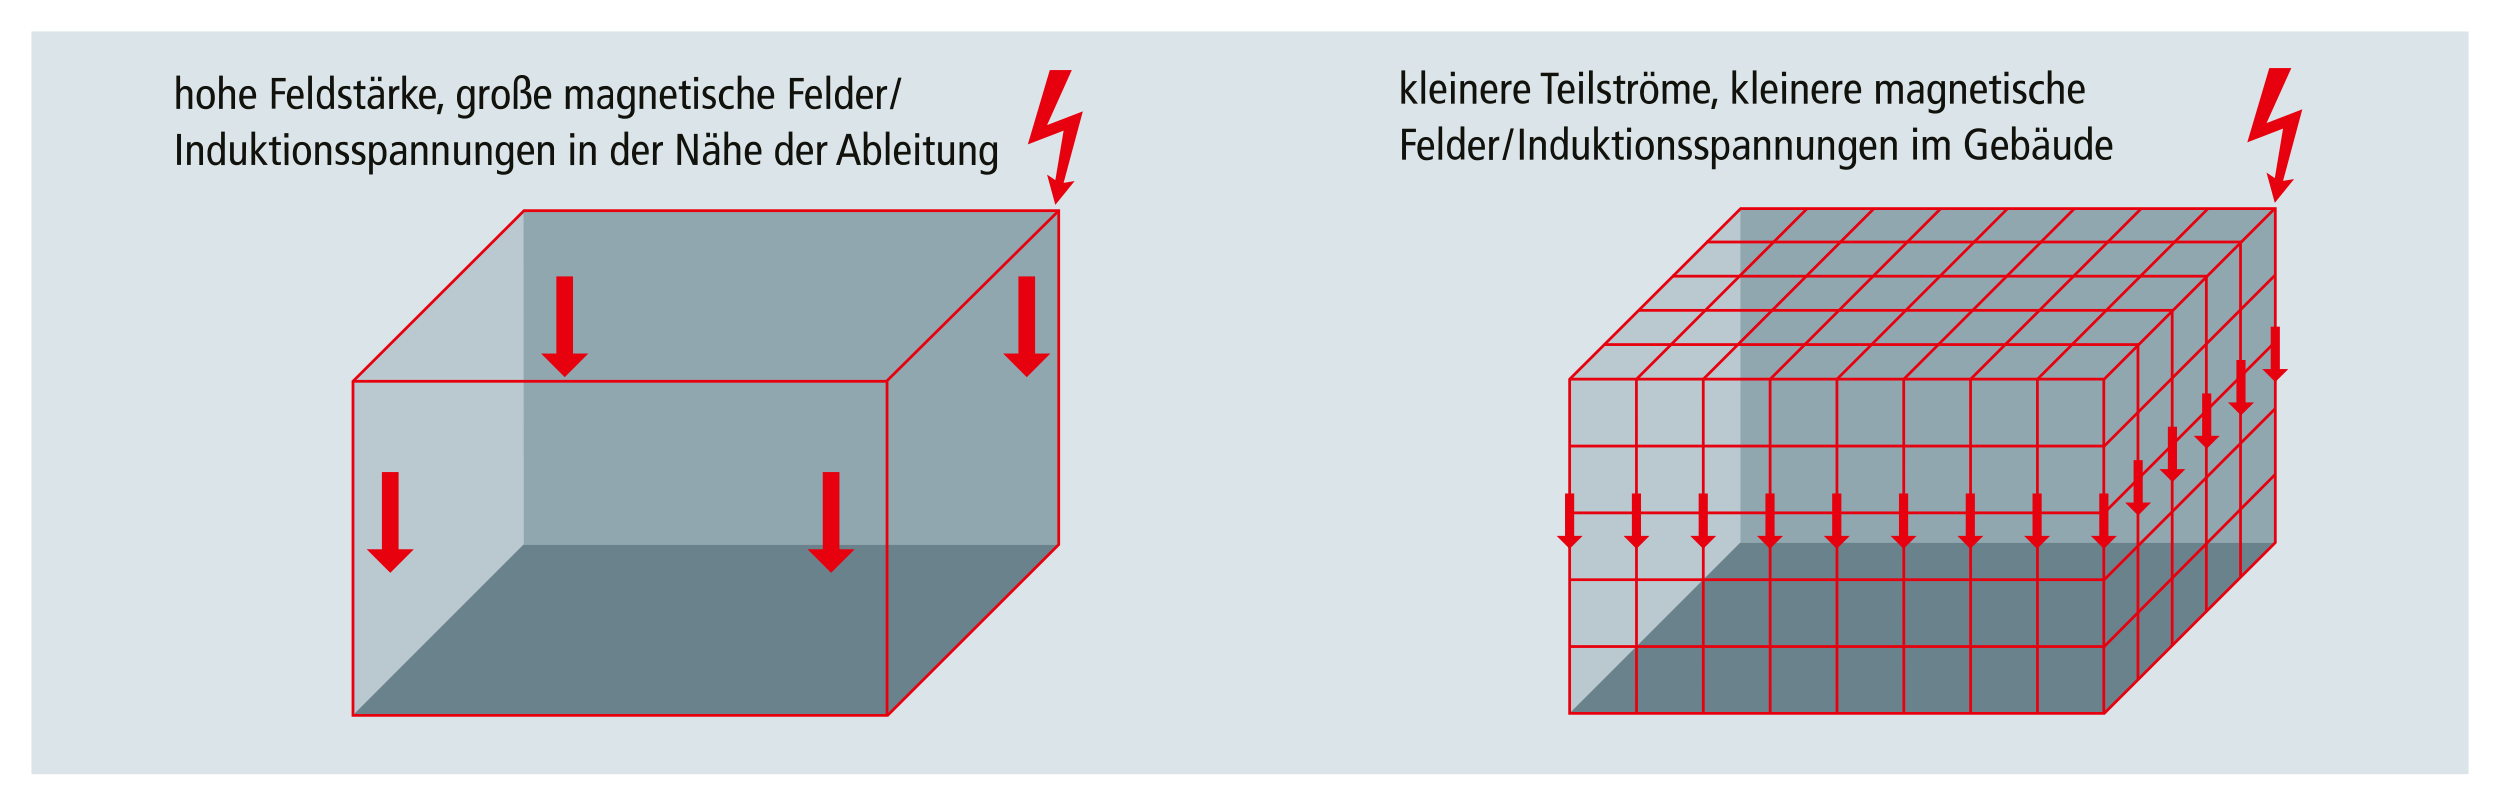 <svg id="Ebene_1" data-name="Ebene 1" xmlns="http://www.w3.org/2000/svg" viewBox="0 0 450.71 145.24"><defs><style>.cls-1{fill:#dbe4e8;}.cls-2{fill:#bac9d0;}.cls-2,.cls-4,.cls-7{fill-rule:evenodd;}.cls-3{fill:#91a7b0;}.cls-4{fill:#6a828c;}.cls-5{fill:none;stroke:#e7000e;stroke-miterlimit:3.86;stroke-width:0.5px;}.cls-6,.cls-7{fill:#e7000e;}.cls-8{fill:#12120d;}</style></defs><rect class="cls-1" x="5.67" y="5.67" width="439.37" height="133.9"/><polygon class="cls-2" points="283.02 68.49 313.83 37.57 313.73 97.83 283.02 128.52 283.02 68.49"/><rect class="cls-3" x="313.75" y="37.6" width="96.38" height="60.24"/><polygon class="cls-4" points="283.02 128.52 313.73 97.82 410.2 97.82 379.39 128.63 283.02 128.52"/><polygon class="cls-2" points="63.65 68.86 94.47 37.94 94.36 98.2 63.65 128.89 63.65 68.86"/><rect class="cls-3" x="94.38" y="37.96" width="96.38" height="60.24"/><polygon class="cls-4" points="63.65 128.89 94.36 98.18 190.84 98.18 160.02 129 63.65 128.89"/><polygon class="cls-5" points="282.98 68.37 313.81 37.61 410.2 37.61 410.2 97.82 379.36 128.61 282.98 128.61 282.98 68.37"/><polygon class="cls-5" points="63.64 68.74 94.47 37.98 190.87 37.98 190.87 98.18 160.02 128.97 63.64 128.97 63.64 68.74"/><polyline class="cls-5" points="295.04 128.61 295.02 68.37 325.81 37.59"/><polyline class="cls-5" points="307.08 128.61 307.07 68.37 337.85 37.59"/><polyline class="cls-5" points="319.13 128.61 319.12 68.37 349.79 37.7"/><polyline class="cls-5" points="331.18 128.61 331.17 68.37 361.84 37.7"/><polyline class="cls-5" points="343.23 128.61 343.21 68.37 374 37.59"/><polyline class="cls-5" points="355.27 128.61 355.26 68.37 386.04 37.59"/><polyline class="cls-5" points="367.32 128.61 367.31 68.37 398.09 37.59"/><polyline class="cls-5" points="282.99 80.42 379.36 80.42 410.11 49.66"/><polyline class="cls-5" points="282.99 68.35 379.36 68.35 410.11 37.59"/><polyline class="cls-5" points="282.99 92.46 379.36 92.46 410.11 61.71"/><polyline class="cls-5" points="282.99 104.51 379.36 104.51 410.11 73.75"/><polyline class="cls-5" points="282.99 116.56 379.36 116.56 410.11 85.6"/><line class="cls-5" x1="379.28" y1="128.63" x2="379.28" y2="68.28"/><polyline class="cls-5" points="385.44 122.47 385.44 62.12 289.13 62.12"/><polyline class="cls-5" points="391.61 116.31 391.61 55.95 295.34 55.95"/><polyline class="cls-5" points="397.77 110.14 397.77 49.79 301.45 49.79"/><polyline class="cls-5" points="403.93 103.98 403.93 43.63 307.62 43.63"/><polyline class="cls-5" points="159.92 129 159.92 68.64 190.87 37.98"/><line class="cls-5" x1="63.64" y1="68.74" x2="159.92" y2="68.74"/><polygon class="cls-6" points="66.1 99.02 70.36 103.27 74.61 99.02 71.86 99.02 71.86 85.11 68.85 85.11 68.85 99.02 66.1 99.02"/><polygon class="cls-6" points="97.55 63.74 101.81 68 106.06 63.74 103.31 63.74 103.31 49.83 100.3 49.83 100.3 63.74 97.55 63.74"/><polygon class="cls-6" points="145.58 99.02 149.83 103.27 154.09 99.02 151.34 99.02 151.34 85.11 148.33 85.11 148.33 99.02 145.58 99.02"/><polygon class="cls-6" points="280.64 96.61 282.98 98.95 285.32 96.61 283.8 96.61 283.8 88.96 282.15 88.96 282.15 96.61 280.64 96.61"/><polygon class="cls-6" points="376.95 96.61 379.29 98.95 381.63 96.61 380.12 96.61 380.12 88.96 378.46 88.96 378.46 96.61 376.95 96.61"/><polygon class="cls-6" points="407.85 66.54 410.19 68.88 412.54 66.54 411.02 66.54 411.02 58.89 409.37 58.89 409.37 66.54 407.85 66.54"/><polygon class="cls-6" points="401.67 72.55 404.01 74.89 406.36 72.55 404.84 72.55 404.84 64.9 403.19 64.9 403.19 72.55 401.67 72.55"/><polygon class="cls-6" points="395.49 78.57 397.83 80.91 400.17 78.57 398.66 78.57 398.66 70.92 397.01 70.92 397.01 78.57 395.49 78.57"/><polygon class="cls-6" points="383.13 90.6 385.47 92.94 387.81 90.6 386.3 90.6 386.3 82.95 384.65 82.95 384.65 90.6 383.13 90.6"/><polygon class="cls-6" points="389.31 84.58 391.65 86.92 393.99 84.58 392.48 84.58 392.48 76.93 390.83 76.93 390.83 84.58 389.31 84.58"/><polygon class="cls-6" points="364.91 96.61 367.25 98.95 369.59 96.61 368.08 96.61 368.08 88.96 366.43 88.96 366.43 96.61 364.91 96.61"/><polygon class="cls-6" points="352.88 96.61 355.22 98.95 357.56 96.61 356.04 96.61 356.04 88.96 354.39 88.96 354.39 96.61 352.88 96.61"/><polygon class="cls-6" points="340.84 96.61 343.18 98.95 345.52 96.61 344.01 96.61 344.01 88.96 342.35 88.96 342.35 96.61 340.84 96.61"/><polygon class="cls-6" points="328.8 96.61 331.14 98.95 333.48 96.61 331.97 96.61 331.97 88.96 330.31 88.96 330.31 96.61 328.8 96.61"/><polygon class="cls-6" points="316.76 96.61 319.1 98.95 321.44 96.61 319.93 96.61 319.93 88.96 318.28 88.96 318.28 96.61 316.76 96.61"/><polygon class="cls-6" points="304.72 96.61 307.06 98.95 309.4 96.61 307.89 96.61 307.89 88.96 306.24 88.96 306.24 96.61 304.72 96.61"/><polygon class="cls-6" points="292.69 96.61 295.03 98.95 297.37 96.61 295.85 96.61 295.85 88.96 294.2 88.96 294.2 96.61 292.69 96.61"/><polygon class="cls-6" points="180.85 63.74 185.11 68 189.36 63.74 186.61 63.74 186.61 49.83 183.6 49.83 183.6 63.74 180.85 63.74"/><polygon class="cls-7" points="413.09 12.27 409.12 12.27 405.15 25.66 411.6 23.18 410.11 32.11 408.62 31.12 410.11 36.57 413.59 32.28 411.6 32.61 415.07 19.71 415.08 19.7 408.62 22.19 413.09 12.27"/><polygon class="cls-7" points="193.23 12.63 189.26 12.63 185.3 26.03 191.75 23.55 190.26 32.48 188.77 31.48 190.26 36.94 193.74 32.64 191.75 32.97 195.22 20.07 195.23 20.07 188.77 22.55 193.23 12.63"/><path class="cls-8" d="M31.8,13.63h.67v2.48h0a1.33,1.33,0,0,1,.39-.43,1,1,0,0,1,.61-.18,1.2,1.2,0,0,1,.87.31,1.31,1.31,0,0,1,.33,1v2.83H34V17a1.14,1.14,0,0,0-.17-.71.61.61,0,0,0-.5-.22.77.77,0,0,0-.63.28,1.28,1.28,0,0,0-.23.83v2.45H31.8Z"/><path class="cls-8" d="M35.45,17.59a3.34,3.34,0,0,1,.11-.87,2,2,0,0,1,.31-.66,1.48,1.48,0,0,1,.51-.42,1.87,1.87,0,0,1,1.42,0,1.42,1.42,0,0,1,.52.42,2,2,0,0,1,.31.66,3.83,3.83,0,0,1,0,1.74,1.84,1.84,0,0,1-.31.66,1.42,1.42,0,0,1-.52.42,1.76,1.76,0,0,1-1.42,0,1.48,1.48,0,0,1-.51-.42,1.84,1.84,0,0,1-.31-.66A3.34,3.34,0,0,1,35.45,17.59Zm.71,0a2.41,2.41,0,0,0,.22,1.17.77.77,0,0,0,.71.38.76.76,0,0,0,.71-.38A2.39,2.39,0,0,0,38,17.59a2.37,2.37,0,0,0-.23-1.16.76.76,0,0,0-.71-.39.77.77,0,0,0-.71.39A2.39,2.39,0,0,0,36.16,17.59Z"/><path class="cls-8" d="M39.51,13.63h.67v2.48h0a1.3,1.3,0,0,1,.38-.43,1.05,1.05,0,0,1,.62-.18,1.2,1.2,0,0,1,.86.31,1.31,1.31,0,0,1,.33,1v2.83h-.67V17a1.14,1.14,0,0,0-.18-.71.61.61,0,0,0-.5-.22.78.78,0,0,0-.63.28,1.28,1.28,0,0,0-.23.83v2.45h-.67Z"/><path class="cls-8" d="M43.87,17.79a1.65,1.65,0,0,0,.27,1.05,1.05,1.05,0,0,0,.84.34,1.34,1.34,0,0,0,.51-.11,1.93,1.93,0,0,0,.43-.23l0,.61a2.63,2.63,0,0,1-.54.17,2.48,2.48,0,0,1-.61.07,1.58,1.58,0,0,1-.71-.15,1.48,1.48,0,0,1-.51-.42,1.84,1.84,0,0,1-.31-.66,3.5,3.5,0,0,1,0-1.74,2.22,2.22,0,0,1,.3-.66,1.51,1.51,0,0,1,.49-.42,1.62,1.62,0,0,1,.68-.14A1.22,1.22,0,0,1,45.8,16a2.39,2.39,0,0,1,.37,1.42v.36Zm1.63-.51c0-.85-.27-1.27-.8-1.27a.81.81,0,0,0-.31.06.77.77,0,0,0-.26.22,1.18,1.18,0,0,0-.19.39,2.47,2.47,0,0,0-.07.6Z"/><path class="cls-8" d="M49,14.05h2.5v.61H49.67v1.77h1.7V17h-1.7v2.59H49Z"/><path class="cls-8" d="M52.45,17.79a1.59,1.59,0,0,0,.28,1.05,1,1,0,0,0,.83.34,1.34,1.34,0,0,0,.51-.11,1.93,1.93,0,0,0,.43-.23l0,.61a2.63,2.63,0,0,1-.54.17,2.46,2.46,0,0,1-.6.07,1.58,1.58,0,0,1-.71-.15,1.42,1.42,0,0,1-.52-.42,2,2,0,0,1-.31-.66,3.83,3.83,0,0,1,0-1.74,2,2,0,0,1,.31-.66,1.33,1.33,0,0,1,.49-.42,1.57,1.57,0,0,1,.67-.14,1.24,1.24,0,0,1,1.07.51,2.47,2.47,0,0,1,.37,1.42v.36Zm1.63-.51c0-.85-.26-1.27-.8-1.27a.68.68,0,0,0-.57.28,1.18,1.18,0,0,0-.18.39,2.42,2.42,0,0,0-.08.6Z"/><path class="cls-8" d="M55.56,13.63h.68v6h-.68Z"/><path class="cls-8" d="M60.21,18.88c0,.12,0,.25,0,.38s0,.25,0,.37H59.6l0-.6h0c-.05.08-.1.16-.16.24a1.1,1.1,0,0,1-.22.21,1.05,1.05,0,0,1-.3.15,1.25,1.25,0,0,1-.4.06,1.21,1.21,0,0,1-1-.52,2.7,2.7,0,0,1-.38-1.58A2.67,2.67,0,0,1,57.46,16a1.21,1.21,0,0,1,1-.52,1.11,1.11,0,0,1,.6.14,1.34,1.34,0,0,1,.44.47h0V13.63h.67Zm-.67-1.29a2.39,2.39,0,0,0-.22-1.16.72.72,0,0,0-.68-.39.73.73,0,0,0-.68.39,2.53,2.53,0,0,0-.21,1.16A2.54,2.54,0,0,0,58,18.76a.72.72,0,0,0,.68.38.71.71,0,0,0,.68-.38A2.41,2.41,0,0,0,59.54,17.59Z"/><path class="cls-8" d="M61,18.84a2.86,2.86,0,0,0,.47.22,1.33,1.33,0,0,0,.49.08.84.84,0,0,0,.58-.17.51.51,0,0,0,.19-.4.56.56,0,0,0-.12-.36,1,1,0,0,0-.4-.28l-.44-.2a1.59,1.59,0,0,1-.62-.43,1,1,0,0,1-.18-.62,1.27,1.27,0,0,1,.09-.47,1.08,1.08,0,0,1,.26-.37,1.17,1.17,0,0,1,.42-.25,1.53,1.53,0,0,1,.54-.09,2.29,2.29,0,0,1,.47,0,2.22,2.22,0,0,1,.39.1l0,.58a3,3,0,0,0-.36-.13,2.12,2.12,0,0,0-.44-.05.68.68,0,0,0-.5.16.56.56,0,0,0,0,.8,1.88,1.88,0,0,0,.52.29l.24.09a1.63,1.63,0,0,1,.59.41,1,1,0,0,1,.21.63,1.59,1.59,0,0,1-.07.5.94.94,0,0,1-.23.4,1.22,1.22,0,0,1-.41.27,1.51,1.51,0,0,1-.6.1,2.35,2.35,0,0,1-.6-.07,2.45,2.45,0,0,1-.5-.17Z"/><path class="cls-8" d="M65.88,19.58l-.27.08-.29,0a1.06,1.06,0,0,1-.71-.21,1,1,0,0,1-.24-.76V16.1h-.65v-.55h.65v-.83l.67-.2v1h.84v.55H65v2.4a1,1,0,0,0,.1.5.35.35,0,0,0,.33.14.73.73,0,0,0,.22,0l.19-.07Z"/><path class="cls-8" d="M66.61,15.83a2.73,2.73,0,0,1,.55-.25,2.47,2.47,0,0,1,.6-.08,1.73,1.73,0,0,1,.41,0,1.89,1.89,0,0,1,.31.1,1.57,1.57,0,0,1,.23.13l.14.11a1.66,1.66,0,0,1,.25.35,1.58,1.58,0,0,1,.1.65V19c0,.12,0,.24,0,.35s0,.2,0,.27h-.61l0-.55h0a1.17,1.17,0,0,1-.41.42,1.22,1.22,0,0,1-.73.19,1.24,1.24,0,0,1-.84-.29,1.1,1.1,0,0,1-.34-.89,1.46,1.46,0,0,1,.11-.55,1.13,1.13,0,0,1,.33-.43,1.71,1.71,0,0,1,.59-.29,3.26,3.26,0,0,1,.89-.1h.39V17a3.41,3.41,0,0,0,0-.37.65.65,0,0,0-.13-.28.56.56,0,0,0-.29-.2,1.23,1.23,0,0,0-.39-.06,1.48,1.48,0,0,0-.59.12,1.27,1.27,0,0,0-.46.3Zm.25-2h.64v.8h-.64Zm1.7,3.76h-.47a1.36,1.36,0,0,0-.88.24.79.79,0,0,0-.29.6.76.76,0,0,0,.17.52.66.66,0,0,0,.52.2.8.8,0,0,0,.39-.09.84.84,0,0,0,.3-.22.91.91,0,0,0,.2-.33,1.29,1.29,0,0,0,.06-.4Zm-.42-3.76h.64v.8h-.64Z"/><path class="cls-8" d="M70.16,16.43c0-.15,0-.29,0-.44s0-.29,0-.44h.65l0,.64h0a1.06,1.06,0,0,1,.43-.53A1.44,1.44,0,0,1,72,15.5v.66a1,1,0,0,0-.25,0,.75.75,0,0,0-.64.33,1.62,1.62,0,0,0-.25,1v2.16h-.67Z"/><path class="cls-8" d="M74.6,15.55h.78l-1.6,1.83,1.74,2.25h-.83l-1.48-2.05h0v2.05h-.68v-6h.68v3.56Z"/><path class="cls-8" d="M76.29,17.79a1.59,1.59,0,0,0,.28,1.05,1,1,0,0,0,.83.34,1.34,1.34,0,0,0,.51-.11,1.93,1.93,0,0,0,.43-.23l0,.61a2.63,2.63,0,0,1-.54.17,2.46,2.46,0,0,1-.6.07,1.58,1.58,0,0,1-.71-.15,1.42,1.42,0,0,1-.52-.42,1.84,1.84,0,0,1-.31-.66,3.83,3.83,0,0,1,0-1.74,2,2,0,0,1,.31-.66,1.33,1.33,0,0,1,.49-.42,1.57,1.57,0,0,1,.67-.14,1.24,1.24,0,0,1,1.07.51,2.47,2.47,0,0,1,.37,1.42v.36Zm1.63-.51c0-.85-.26-1.27-.8-1.27a.77.77,0,0,0-.3.06.8.8,0,0,0-.27.22,1,1,0,0,0-.18.39,2.42,2.42,0,0,0-.08.6Z"/><path class="cls-8" d="M79.17,18.74h.74l-.53,1.85h-.61Z"/><path class="cls-8" d="M85.54,19.81a1.67,1.67,0,0,1-.15.73A1.46,1.46,0,0,1,85,21a1.53,1.53,0,0,1-.55.29,2.37,2.37,0,0,1-.65.09l-.29,0a1.91,1.91,0,0,1-.33-.06l-.31-.08-.27-.09,0-.68a2.1,2.1,0,0,0,.52.25,1.89,1.89,0,0,0,.6.1,1.07,1.07,0,0,0,.88-.33,1.38,1.38,0,0,0,.26-.86V19h0a1.19,1.19,0,0,1-1.07.69,1.21,1.21,0,0,1-1-.52,2.63,2.63,0,0,1-.39-1.58A2.62,2.62,0,0,1,82.8,16a1.28,1.28,0,0,1,1.08-.51,1,1,0,0,1,.57.17,1.39,1.39,0,0,1,.43.47h0l0-.59h.65c0,.13,0,.25,0,.37s0,.25,0,.38Zm-2.46-2.22a2.54,2.54,0,0,0,.21,1.17.72.72,0,0,0,.68.38.71.71,0,0,0,.68-.38,2.41,2.41,0,0,0,.22-1.17,2.39,2.39,0,0,0-.22-1.16A.72.72,0,0,0,84,16a.73.73,0,0,0-.68.39A2.53,2.53,0,0,0,83.08,17.59Z"/><path class="cls-8" d="M86.45,16.43c0-.15,0-.29,0-.44s0-.29,0-.44h.65l0,.64h0a1,1,0,0,1,.43-.53,1.39,1.39,0,0,1,.73-.16v.66a1.1,1.1,0,0,0-.26,0,.77.77,0,0,0-.64.33,1.69,1.69,0,0,0-.25,1v2.16h-.67Z"/><path class="cls-8" d="M88.62,17.59a3.35,3.35,0,0,1,.1-.87,2,2,0,0,1,.32-.66,1.31,1.31,0,0,1,.51-.42,1.87,1.87,0,0,1,1.42,0,1.48,1.48,0,0,1,.51.42,1.83,1.83,0,0,1,.31.66,3.5,3.5,0,0,1,0,1.74,1.68,1.68,0,0,1-.31.66,1.48,1.48,0,0,1-.51.42,1.76,1.76,0,0,1-1.42,0,1.31,1.31,0,0,1-.51-.42,1.85,1.85,0,0,1-.32-.66A3.35,3.35,0,0,1,88.62,17.59Zm.7,0a2.39,2.39,0,0,0,.23,1.17.76.76,0,0,0,.71.38.77.77,0,0,0,.71-.38,2.41,2.41,0,0,0,.22-1.17A2.39,2.39,0,0,0,91,16.43a.77.77,0,0,0-.71-.39.76.76,0,0,0-.71.39A2.37,2.37,0,0,0,89.32,17.59Z"/><path class="cls-8" d="M92.64,15.27a3.06,3.06,0,0,1,.08-.7A1.64,1.64,0,0,1,93,14a1.27,1.27,0,0,1,.46-.36,1.69,1.69,0,0,1,.68-.12,1.54,1.54,0,0,1,.63.12,1.22,1.22,0,0,1,.44.32,1.4,1.4,0,0,1,.26.5,2.39,2.39,0,0,1,.08.62,2,2,0,0,1,0,.44.85.85,0,0,1-.15.35,1.28,1.28,0,0,1-.28.29,3.22,3.22,0,0,1-.46.24h0a1.76,1.76,0,0,1,.49.12.83.83,0,0,1,.36.26,1.16,1.16,0,0,1,.22.46,3,3,0,0,1,.08.73,2.59,2.59,0,0,1-.08.63,1.51,1.51,0,0,1-.26.54,1.27,1.27,0,0,1-.45.38,1.46,1.46,0,0,1-.66.14l-.28,0-.26,0,0-.58.22.07a1.32,1.32,0,0,0,.3,0,1,1,0,0,0,.31,0,.53.53,0,0,0,.24-.17.87.87,0,0,0,.16-.32,1.7,1.7,0,0,0,.06-.5A3.25,3.25,0,0,0,95,17.4a.81.81,0,0,0-.22-.4.72.72,0,0,0-.37-.18,4,4,0,0,0-.55-.06v-.58a1.58,1.58,0,0,0,.46-.05.56.56,0,0,0,.31-.19,1,1,0,0,0,.17-.36,3.17,3.17,0,0,0,0-.59,1.16,1.16,0,0,0-.17-.67.67.67,0,0,0-.57-.24.78.78,0,0,0-.43.11.65.65,0,0,0-.24.28,1,1,0,0,0-.11.4,3.44,3.44,0,0,0,0,.46v4.3h-.67Z"/><path class="cls-8" d="M97,17.79a1.65,1.65,0,0,0,.27,1.05,1.05,1.05,0,0,0,.84.34,1.34,1.34,0,0,0,.51-.11,2.18,2.18,0,0,0,.43-.23l0,.61a2.63,2.63,0,0,1-.54.17,2.48,2.48,0,0,1-.61.07,1.58,1.58,0,0,1-.71-.15,1.48,1.48,0,0,1-.51-.42,1.84,1.84,0,0,1-.31-.66,3.5,3.5,0,0,1,0-1.74,2.22,2.22,0,0,1,.3-.66,1.41,1.41,0,0,1,.49-.42,1.62,1.62,0,0,1,.68-.14A1.22,1.22,0,0,1,99,16a2.39,2.39,0,0,1,.37,1.42v.36Zm1.63-.51c0-.85-.27-1.27-.8-1.27a.81.81,0,0,0-.31.06.68.68,0,0,0-.26.22,1.18,1.18,0,0,0-.19.39,2.47,2.47,0,0,0-.07.6Z"/><path class="cls-8" d="M102,16.43c0-.15,0-.29,0-.44s0-.29,0-.44h.65l0,.61h0a1.21,1.21,0,0,1,.42-.51,1.15,1.15,0,0,1,.59-.15,1,1,0,0,1,1,.64,1.37,1.37,0,0,1,.4-.48,1,1,0,0,1,.59-.16,1.2,1.2,0,0,1,.86.31,1.31,1.31,0,0,1,.32,1v2.83h-.67v-2.8a.83.83,0,0,0-.16-.57.55.55,0,0,0-.46-.19.67.67,0,0,0-.57.25,1.25,1.25,0,0,0-.2.79v2.52h-.67v-2.8a.83.83,0,0,0-.16-.57.56.56,0,0,0-.46-.19.68.68,0,0,0-.58.25,1.26,1.26,0,0,0-.19.79v2.52H102Z"/><path class="cls-8" d="M107.93,15.83a2.73,2.73,0,0,1,.55-.25,2.47,2.47,0,0,1,.6-.08,1.73,1.73,0,0,1,.41,0,1.89,1.89,0,0,1,.31.1,1.57,1.57,0,0,1,.23.13l.14.11a1.35,1.35,0,0,1,.24.35,1.41,1.41,0,0,1,.11.65V19c0,.12,0,.24,0,.35s0,.2,0,.27H110l0-.55h0a1.26,1.26,0,0,1-.41.42,1.22,1.22,0,0,1-.73.19,1.24,1.24,0,0,1-.84-.29,1.1,1.1,0,0,1-.34-.89,1.68,1.68,0,0,1,.1-.55,1.07,1.07,0,0,1,.34-.43,1.71,1.71,0,0,1,.59-.29,3.26,3.26,0,0,1,.89-.1h.39V17a1.83,1.83,0,0,0,0-.37.63.63,0,0,0-.12-.28.56.56,0,0,0-.29-.2,1.23,1.23,0,0,0-.39-.06,1.48,1.48,0,0,0-.59.12,1.27,1.27,0,0,0-.46.3Zm1.95,1.8h-.47a1.36,1.36,0,0,0-.88.24.79.79,0,0,0-.29.6.76.76,0,0,0,.17.52.66.66,0,0,0,.52.2,1,1,0,0,0,.69-.31.78.78,0,0,0,.19-.33,1.05,1.05,0,0,0,.07-.4Z"/><path class="cls-8" d="M114.41,19.81a1.67,1.67,0,0,1-.15.73,1.57,1.57,0,0,1-.38.49,1.66,1.66,0,0,1-.56.29,2.37,2.37,0,0,1-.65.09l-.29,0a1.91,1.91,0,0,1-.33-.06l-.31-.08-.27-.09,0-.68a2.1,2.1,0,0,0,.52.25,1.89,1.89,0,0,0,.6.1,1.07,1.07,0,0,0,.88-.33,1.38,1.38,0,0,0,.26-.86V19h0a1.18,1.18,0,0,1-1.07.69,1.21,1.21,0,0,1-1-.52,2.63,2.63,0,0,1-.39-1.58,2.62,2.62,0,0,1,.4-1.58,1.31,1.31,0,0,1,1.08-.51,1,1,0,0,1,.57.17,1.39,1.39,0,0,1,.43.47h0l0-.59h.65c0,.13,0,.25,0,.37s0,.25,0,.38ZM112,17.59a2.54,2.54,0,0,0,.21,1.17.72.72,0,0,0,.68.38.71.71,0,0,0,.68-.38,2.41,2.41,0,0,0,.22-1.17,2.39,2.39,0,0,0-.22-1.16.72.72,0,0,0-.68-.39.73.73,0,0,0-.68.39A2.53,2.53,0,0,0,112,17.59Z"/><path class="cls-8" d="M115.32,16.43c0-.15,0-.29,0-.44s0-.29,0-.44h.65l0,.61h0a1.12,1.12,0,0,1,.41-.51,1.21,1.21,0,0,1,.62-.15,1.16,1.16,0,0,1,.86.31,1.31,1.31,0,0,1,.33,1v2.83h-.67V17a1.22,1.22,0,0,0-.17-.71.62.62,0,0,0-.5-.22.75.75,0,0,0-.63.28,1.23,1.23,0,0,0-.24.83v2.45h-.67Z"/><path class="cls-8" d="M119.68,17.79a1.59,1.59,0,0,0,.28,1.05,1,1,0,0,0,.83.34,1.34,1.34,0,0,0,.51-.11,1.93,1.93,0,0,0,.43-.23l0,.61a2.63,2.63,0,0,1-.54.17,2.46,2.46,0,0,1-.6.07,1.58,1.58,0,0,1-.71-.15,1.42,1.42,0,0,1-.52-.42,2,2,0,0,1-.31-.66,3.83,3.83,0,0,1,0-1.74,2,2,0,0,1,.31-.66,1.33,1.33,0,0,1,.49-.42,1.57,1.57,0,0,1,.67-.14,1.24,1.24,0,0,1,1.07.51,2.47,2.47,0,0,1,.37,1.42v.36Zm1.63-.51c0-.85-.26-1.27-.8-1.27a.68.68,0,0,0-.57.28,1.18,1.18,0,0,0-.18.39,2.42,2.42,0,0,0-.08.6Z"/><path class="cls-8" d="M124.53,19.58a1.58,1.58,0,0,1-.28.08l-.29,0a1,1,0,0,1-.7-.21,1,1,0,0,1-.24-.76V16.1h-.65v-.55H123v-.83l.67-.2v1h.84v.55h-.84v2.4a.89.89,0,0,0,.1.5.34.34,0,0,0,.32.14.8.8,0,0,0,.23,0l.19-.07Z"/><path class="cls-8" d="M125.87,13.87v.8h-.74v-.8Zm-.71,1.68h.67v4.08h-.67Z"/><path class="cls-8" d="M126.7,18.84a2.86,2.86,0,0,0,.47.22,1.33,1.33,0,0,0,.49.08.84.84,0,0,0,.58-.17.51.51,0,0,0,.19-.4.56.56,0,0,0-.12-.36,1,1,0,0,0-.4-.28l-.44-.2a1.59,1.59,0,0,1-.62-.43,1,1,0,0,1-.18-.62,1.27,1.27,0,0,1,.09-.47,1.08,1.08,0,0,1,.26-.37,1.27,1.27,0,0,1,.42-.25,1.53,1.53,0,0,1,.54-.09,2.29,2.29,0,0,1,.47,0,2,2,0,0,1,.39.1l0,.58a3,3,0,0,0-.36-.13A2,2,0,0,0,128,16a.68.68,0,0,0-.5.16.56.56,0,0,0,0,.8,1.88,1.88,0,0,0,.52.29l.24.09a1.63,1.63,0,0,1,.59.41,1,1,0,0,1,.21.63,1.59,1.59,0,0,1-.07.5.94.94,0,0,1-.23.4,1.22,1.22,0,0,1-.41.27,1.51,1.51,0,0,1-.6.1,2.35,2.35,0,0,1-.6-.07,2.45,2.45,0,0,1-.5-.17Z"/><path class="cls-8" d="M132.23,16.26a1.42,1.42,0,0,0-.36-.14,1.7,1.7,0,0,0-.41-.05,1,1,0,0,0-.81.37,1.82,1.82,0,0,0-.31,1.19,1.76,1.76,0,0,0,.3,1.1,1,1,0,0,0,.8.38,1.63,1.63,0,0,0,.45-.06,2.5,2.5,0,0,0,.38-.15l0,.61a1.5,1.5,0,0,1-.39.12,2,2,0,0,1-.47.06,1.77,1.77,0,0,1-.79-.16,1.56,1.56,0,0,1-.57-.44,1.74,1.74,0,0,1-.33-.65,2.64,2.64,0,0,1-.12-.81,3,3,0,0,1,.13-.89,1.8,1.8,0,0,1,.36-.67,1.59,1.59,0,0,1,.57-.43,2.11,2.11,0,0,1,.77-.14,2.15,2.15,0,0,1,.43,0,1.13,1.13,0,0,1,.38.12Z"/><path class="cls-8" d="M133,13.63h.67v2.48h0a1.23,1.23,0,0,1,.39-.43,1,1,0,0,1,.61-.18,1.2,1.2,0,0,1,.87.31,1.31,1.31,0,0,1,.33,1v2.83h-.68V17a1.14,1.14,0,0,0-.17-.71.61.61,0,0,0-.5-.22.77.77,0,0,0-.63.28,1.28,1.28,0,0,0-.23.83v2.45H133Z"/><path class="cls-8" d="M137.31,17.79a1.65,1.65,0,0,0,.27,1.05,1,1,0,0,0,.84.34,1.34,1.34,0,0,0,.51-.11,1.84,1.84,0,0,0,.42-.23l0,.61a2.63,2.63,0,0,1-.54.17,2.54,2.54,0,0,1-.61.07,1.58,1.58,0,0,1-.71-.15,1.48,1.48,0,0,1-.51-.42,1.84,1.84,0,0,1-.31-.66,3.5,3.5,0,0,1,0-1.74,2.22,2.22,0,0,1,.3-.66,1.41,1.41,0,0,1,.49-.42,1.62,1.62,0,0,1,.68-.14,1.22,1.22,0,0,1,1.06.51,2.39,2.39,0,0,1,.37,1.42v.36Zm1.63-.51c0-.85-.27-1.27-.8-1.27a.81.81,0,0,0-.31.06.68.68,0,0,0-.26.22,1.18,1.18,0,0,0-.19.39,2.47,2.47,0,0,0-.07.6Z"/><path class="cls-8" d="M142.4,14.05h2.5v.61h-1.79v1.77h1.7V17h-1.7v2.59h-.71Z"/><path class="cls-8" d="M145.9,17.79a1.65,1.65,0,0,0,.27,1.05,1.05,1.05,0,0,0,.84.34,1.34,1.34,0,0,0,.51-.11,1.93,1.93,0,0,0,.43-.23l0,.61a2.63,2.63,0,0,1-.54.17,2.48,2.48,0,0,1-.61.07,1.58,1.58,0,0,1-.71-.15,1.48,1.48,0,0,1-.51-.42,1.84,1.84,0,0,1-.31-.66,3.5,3.5,0,0,1,0-1.74,2.22,2.22,0,0,1,.3-.66,1.41,1.41,0,0,1,.49-.42,1.62,1.62,0,0,1,.68-.14,1.22,1.22,0,0,1,1.06.51,2.39,2.39,0,0,1,.37,1.42v.36Zm1.63-.51c0-.85-.27-1.27-.8-1.27a.81.81,0,0,0-.31.06.68.68,0,0,0-.26.22,1.18,1.18,0,0,0-.19.39,2.47,2.47,0,0,0-.07.6Z"/><path class="cls-8" d="M149,13.63h.67v6H149Z"/><path class="cls-8" d="M153.66,18.88c0,.12,0,.25,0,.38s0,.25,0,.37H153l0-.6h0a1.58,1.58,0,0,1-.15.24,1.15,1.15,0,0,1-.23.21,1.05,1.05,0,0,1-.3.15,1.14,1.14,0,0,1-.39.06,1.21,1.21,0,0,1-1-.52,2.63,2.63,0,0,1-.39-1.58,2.59,2.59,0,0,1,.39-1.57,1.21,1.21,0,0,1,1-.52,1.1,1.1,0,0,1,.59.14,1.46,1.46,0,0,1,.45.47h0V13.63h.67ZM153,17.59a2.51,2.51,0,0,0-.22-1.16.79.79,0,0,0-1.36,0,2.51,2.51,0,0,0-.22,1.16,2.53,2.53,0,0,0,.22,1.17.8.8,0,0,0,1.36,0A2.53,2.53,0,0,0,153,17.59Z"/><path class="cls-8" d="M155.07,17.79a1.65,1.65,0,0,0,.28,1.05,1,1,0,0,0,.84.34,1.25,1.25,0,0,0,.5-.11,1.93,1.93,0,0,0,.43-.23l0,.61a2.63,2.63,0,0,1-.54.17,2.46,2.46,0,0,1-.6.07,1.58,1.58,0,0,1-.71-.15,1.31,1.31,0,0,1-.51-.42,1.85,1.85,0,0,1-.32-.66,3.83,3.83,0,0,1,0-1.74,2,2,0,0,1,.31-.66,1.33,1.33,0,0,1,.49-.42,1.59,1.59,0,0,1,.68-.14A1.23,1.23,0,0,1,157,16a2.47,2.47,0,0,1,.37,1.42v.36Zm1.64-.51c0-.85-.27-1.27-.8-1.27a.81.81,0,0,0-.31.06.8.8,0,0,0-.27.22,1.18,1.18,0,0,0-.18.39,2.42,2.42,0,0,0-.08.6Z"/><path class="cls-8" d="M158.12,16.43c0-.15,0-.29,0-.44s0-.29,0-.44h.65l0,.64h0a1,1,0,0,1,.43-.53,1.39,1.39,0,0,1,.73-.16v.66a1.1,1.1,0,0,0-.26,0,.77.77,0,0,0-.64.33,1.69,1.69,0,0,0-.25,1v2.16h-.67Z"/><path class="cls-8" d="M161.93,14h.59L161,19.69h-.59Z"/><path class="cls-8" d="M31.92,24.14h.71v5.59h-.71Z"/><path class="cls-8" d="M33.73,26.53c0-.15,0-.3,0-.45s0-.29,0-.43h.65l0,.6h0a1.1,1.1,0,0,1,.41-.5,1.15,1.15,0,0,1,.62-.16,1.17,1.17,0,0,1,.86.32,1.3,1.3,0,0,1,.33,1v2.84h-.67V27.09a1.16,1.16,0,0,0-.17-.7.59.59,0,0,0-.5-.22.77.77,0,0,0-.63.27,1.25,1.25,0,0,0-.24.83v2.46h-.67Z"/><path class="cls-8" d="M40.52,29c0,.13,0,.25,0,.38s0,.25,0,.38h-.65l0-.6h0a1.19,1.19,0,0,1-.16.23.88.88,0,0,1-.22.21,1.08,1.08,0,0,1-.3.16,1.48,1.48,0,0,1-.39.05,1.21,1.21,0,0,1-1-.52,2.59,2.59,0,0,1-.39-1.57,2.63,2.63,0,0,1,.39-1.58,1.28,1.28,0,0,1,1.61-.38,1.5,1.5,0,0,1,.45.48h0V23.73h.67Zm-.67-1.28a2.54,2.54,0,0,0-.21-1.17.73.73,0,0,0-.68-.39.72.72,0,0,0-.68.39,2.41,2.41,0,0,0-.22,1.17,2.39,2.39,0,0,0,.22,1.16.72.72,0,0,0,.68.39.73.73,0,0,0,.68-.39A2.53,2.53,0,0,0,39.85,27.69Z"/><path class="cls-8" d="M44.32,28.85c0,.15,0,.29,0,.44s0,.29,0,.44H43.7l0-.61h0a1.14,1.14,0,0,1-.42.51,1.17,1.17,0,0,1-.61.15,1.2,1.2,0,0,1-.87-.31,1.35,1.35,0,0,1-.32-1V25.65h.67v2.63a1.22,1.22,0,0,0,.17.71.62.62,0,0,0,.5.22.78.78,0,0,0,.63-.28,1.23,1.23,0,0,0,.23-.83V25.65h.68Z"/><path class="cls-8" d="M47.36,25.65h.79l-1.6,1.82,1.74,2.26h-.83L46,27.67h0v2.06h-.67v-6H46v3.56Z"/><path class="cls-8" d="M50.64,29.68l-.27.07-.29,0a1.06,1.06,0,0,1-.71-.21,1,1,0,0,1-.24-.76V26.19h-.65v-.54h.65v-.84l.67-.2v1h.84v.54H49.8V28.6a.94.94,0,0,0,.1.49.35.35,0,0,0,.33.15.73.73,0,0,0,.22,0l.19-.08Z"/><path class="cls-8" d="M52,24v.8h-.74V24Zm-.7,1.68H52v4.08h-.67Z"/><path class="cls-8" d="M52.79,27.69a3.35,3.35,0,0,1,.1-.87,2,2,0,0,1,.31-.66,1.42,1.42,0,0,1,.52-.42,1.76,1.76,0,0,1,1.42,0,1.48,1.48,0,0,1,.51.42,1.84,1.84,0,0,1,.31.66,3.34,3.34,0,0,1,.11.87,3.21,3.21,0,0,1-.11.86,1.84,1.84,0,0,1-.31.66,1.28,1.28,0,0,1-.51.42,1.76,1.76,0,0,1-1.42,0,1.25,1.25,0,0,1-.52-.42,2,2,0,0,1-.31-.66A3.22,3.22,0,0,1,52.79,27.69Zm.7,0a2.37,2.37,0,0,0,.23,1.16.76.76,0,0,0,.71.39.77.77,0,0,0,.71-.39,2.39,2.39,0,0,0,.22-1.16,2.41,2.41,0,0,0-.22-1.17.77.77,0,0,0-.71-.39.76.76,0,0,0-.71.39A2.39,2.39,0,0,0,53.49,27.69Z"/><path class="cls-8" d="M56.84,26.53c0-.15,0-.3,0-.45s0-.29,0-.43h.65l0,.6h0a1.12,1.12,0,0,1,.42-.5,1.09,1.09,0,0,1,.61-.16,1.21,1.21,0,0,1,.87.32,1.34,1.34,0,0,1,.32,1v2.84h-.67V27.09a1.16,1.16,0,0,0-.17-.7.58.58,0,0,0-.5-.22.77.77,0,0,0-.63.27,1.25,1.25,0,0,0-.23.83v2.46h-.68Z"/><path class="cls-8" d="M60.52,28.93a2,2,0,0,0,.47.22,1.37,1.37,0,0,0,.49.09.87.87,0,0,0,.58-.17.54.54,0,0,0,.2-.41.56.56,0,0,0-.12-.36,1.11,1.11,0,0,0-.4-.28l-.45-.2a1.56,1.56,0,0,1-.62-.43,1,1,0,0,1-.18-.62,1.18,1.18,0,0,1,.09-.46,1.05,1.05,0,0,1,.27-.38,1.29,1.29,0,0,1,.41-.25,1.61,1.61,0,0,1,.54-.09,2.45,2.45,0,0,1,.48,0l.39.1,0,.58a1.79,1.79,0,0,0-.37-.12,1.49,1.49,0,0,0-.43-.06.74.74,0,0,0-.51.16.54.54,0,0,0-.17.4.49.49,0,0,0,.18.4,1.71,1.71,0,0,0,.51.29l.24.1a1.43,1.43,0,0,1,.59.4.92.92,0,0,1,.22.64,1.57,1.57,0,0,1-.07.49,1,1,0,0,1-.64.67,1.57,1.57,0,0,1-.6.1,2.77,2.77,0,0,1-.6-.06,1.92,1.92,0,0,1-.51-.18Z"/><path class="cls-8" d="M63.48,28.93a2,2,0,0,0,.47.22,1.37,1.37,0,0,0,.49.09.87.87,0,0,0,.58-.17.54.54,0,0,0,.2-.41.56.56,0,0,0-.12-.36,1.11,1.11,0,0,0-.4-.28l-.45-.2a1.56,1.56,0,0,1-.62-.43,1,1,0,0,1-.18-.62,1.18,1.18,0,0,1,.09-.46.94.94,0,0,1,.27-.38,1.29,1.29,0,0,1,.41-.25,1.61,1.61,0,0,1,.54-.09,2.45,2.45,0,0,1,.48,0l.39.1,0,.58a1.79,1.79,0,0,0-.37-.12,1.49,1.49,0,0,0-.43-.06.74.74,0,0,0-.51.16.54.54,0,0,0-.17.4.49.49,0,0,0,.18.4,1.71,1.71,0,0,0,.51.29l.24.1a1.43,1.43,0,0,1,.59.4.92.92,0,0,1,.22.64,1.57,1.57,0,0,1-.07.49,1,1,0,0,1-.64.67,1.57,1.57,0,0,1-.6.1,2.77,2.77,0,0,1-.6-.06,1.92,1.92,0,0,1-.51-.18Z"/><path class="cls-8" d="M66.56,26.4c0-.12,0-.25,0-.38s0-.25,0-.37h.65l0,.6h0a1.67,1.67,0,0,1,.16-.24.88.88,0,0,1,.22-.21.85.85,0,0,1,.3-.15,1.14,1.14,0,0,1,.39-.06,1.2,1.2,0,0,1,1,.52,2.63,2.63,0,0,1,.39,1.58,2.59,2.59,0,0,1-.39,1.57,1.28,1.28,0,0,1-1.61.38,1.46,1.46,0,0,1-.45-.47h0v2.28h-.67Zm.67,1.29a2.53,2.53,0,0,0,.21,1.16.73.73,0,0,0,.68.39.72.72,0,0,0,.68-.39A2.39,2.39,0,0,0,69,27.69a2.41,2.41,0,0,0-.22-1.17.72.72,0,0,0-.68-.39.73.73,0,0,0-.68.39A2.54,2.54,0,0,0,67.23,27.69Z"/><path class="cls-8" d="M70.63,25.93a2.11,2.11,0,0,1,.55-.25,2.08,2.08,0,0,1,.6-.09,2.35,2.35,0,0,1,.4,0,2,2,0,0,1,.32.11l.23.12.14.11a1.41,1.41,0,0,1,.24.36,1.5,1.5,0,0,1,.11.64V29.1c0,.12,0,.24,0,.35a2.16,2.16,0,0,0,0,.28h-.61l0-.56h0a1.25,1.25,0,0,1-1.15.61,1.23,1.23,0,0,1-.84-.29,1.11,1.11,0,0,1-.33-.88,1.42,1.42,0,0,1,.1-.55,1.09,1.09,0,0,1,.33-.44,1.77,1.77,0,0,1,.6-.29,3.26,3.26,0,0,1,.89-.1h.39v-.18a1.94,1.94,0,0,0,0-.38.77.77,0,0,0-.12-.28.61.61,0,0,0-.29-.2,1.23,1.23,0,0,0-.39-.06,1.45,1.45,0,0,0-.59.12,1.29,1.29,0,0,0-.46.31Zm2,1.8-.22,0h-.25a1.28,1.28,0,0,0-.88.25.76.76,0,0,0-.29.6.77.77,0,0,0,.17.52.64.64,0,0,0,.52.19,1,1,0,0,0,.39-.08.86.86,0,0,0,.3-.23.89.89,0,0,0,.19-.33,1,1,0,0,0,.07-.39Z"/><path class="cls-8" d="M74.17,26.53c0-.15,0-.3,0-.45s0-.29,0-.43h.65l0,.6h0a1,1,0,0,1,.41-.5,1.12,1.12,0,0,1,.62-.16,1.19,1.19,0,0,1,.86.32,1.3,1.3,0,0,1,.33,1v2.84h-.67V27.09a1.16,1.16,0,0,0-.17-.7.59.59,0,0,0-.5-.22.77.77,0,0,0-.63.27,1.25,1.25,0,0,0-.24.83v2.46h-.67Z"/><path class="cls-8" d="M78,26.53c0-.15,0-.3,0-.45s0-.29,0-.43h.64l0,.6h0a1.06,1.06,0,0,1,1-.66,1.2,1.2,0,0,1,.86.32,1.3,1.3,0,0,1,.33,1v2.84h-.67V27.09a1.09,1.09,0,0,0-.18-.7.58.58,0,0,0-.5-.22.8.8,0,0,0-.63.27,1.3,1.3,0,0,0-.23.83v2.46H78Z"/><path class="cls-8" d="M84.76,28.85c0,.15,0,.29,0,.44s0,.29,0,.44h-.65l0-.61h0a1.21,1.21,0,0,1-.42.51,1.17,1.17,0,0,1-.61.15,1.2,1.2,0,0,1-.87-.31,1.31,1.31,0,0,1-.33-1V25.65h.68v2.63a1.14,1.14,0,0,0,.17.71.61.61,0,0,0,.5.22.81.81,0,0,0,.63-.28,1.28,1.28,0,0,0,.23-.83V25.65h.67Z"/><path class="cls-8" d="M85.74,26.53c0-.15,0-.3,0-.45s0-.29,0-.43h.65l0,.6h0a1,1,0,0,1,.41-.5,1.12,1.12,0,0,1,.62-.16,1.2,1.2,0,0,1,.86.32,1.3,1.3,0,0,1,.33,1v2.84H88V27.09a1.16,1.16,0,0,0-.17-.7.61.61,0,0,0-.5-.22.81.81,0,0,0-.64.27,1.3,1.3,0,0,0-.23.83v2.46h-.67Z"/><path class="cls-8" d="M92.53,29.9a1.64,1.64,0,0,1-.15.73,1.47,1.47,0,0,1-.38.5,1.73,1.73,0,0,1-.56.28,2.37,2.37,0,0,1-.65.09,1.52,1.52,0,0,1-.29,0l-.32-.05-.32-.08a1.28,1.28,0,0,1-.26-.1l0-.68a2,2,0,0,0,.53.25,1.8,1.8,0,0,0,.59.11,1,1,0,0,0,.88-.34,1.36,1.36,0,0,0,.26-.86v-.64h0a1.22,1.22,0,0,1-2.1.17,2.6,2.6,0,0,1-.38-1.57,2.61,2.61,0,0,1,.39-1.58,1.3,1.3,0,0,1,1.09-.52,1,1,0,0,1,.56.18,1.33,1.33,0,0,1,.44.47h0l0-.59h.64c0,.12,0,.24,0,.37s0,.25,0,.37Zm-2.46-2.21a2.53,2.53,0,0,0,.21,1.16.73.73,0,0,0,.68.39.72.72,0,0,0,.68-.39,2.39,2.39,0,0,0,.22-1.16,2.41,2.41,0,0,0-.22-1.17.72.72,0,0,0-.68-.39.73.73,0,0,0-.68.39A2.54,2.54,0,0,0,90.07,27.69Z"/><path class="cls-8" d="M94,27.89a1.64,1.64,0,0,0,.27,1,1,1,0,0,0,.84.34,1.32,1.32,0,0,0,.51-.1,1.94,1.94,0,0,0,.43-.24l0,.61a2.14,2.14,0,0,1-.54.18,3.08,3.08,0,0,1-.61.06,1.58,1.58,0,0,1-.71-.15,1.28,1.28,0,0,1-.51-.42,1.84,1.84,0,0,1-.31-.66,3.21,3.21,0,0,1-.11-.86,3.34,3.34,0,0,1,.11-.87,2,2,0,0,1,.3-.66,1.41,1.41,0,0,1,.49-.42,1.48,1.48,0,0,1,.68-.15,1.21,1.21,0,0,1,1.06.52,2.35,2.35,0,0,1,.37,1.42v.36Zm1.63-.52c0-.84-.27-1.27-.8-1.27a.67.67,0,0,0-.31.07.58.58,0,0,0-.26.21,1.18,1.18,0,0,0-.19.39,2.47,2.47,0,0,0-.07.6Z"/><path class="cls-8" d="M97,26.53c0-.15,0-.3,0-.45s0-.29,0-.43h.65l0,.6h0a1.12,1.12,0,0,1,.42-.5,1.09,1.09,0,0,1,.61-.16,1.21,1.21,0,0,1,.87.32,1.3,1.3,0,0,1,.33,1v2.84H99.2V27.09a1.09,1.09,0,0,0-.17-.7.58.58,0,0,0-.5-.22.77.77,0,0,0-.63.27,1.25,1.25,0,0,0-.23.83v2.46H97Z"/><path class="cls-8" d="M103.54,24v.8h-.74V24Zm-.71,1.68h.68v4.08h-.68Z"/><path class="cls-8" d="M104.55,26.53c0-.15,0-.3,0-.45s0-.29,0-.43h.64l0,.6h0a1.06,1.06,0,0,1,1-.66,1.21,1.21,0,0,1,.87.32,1.3,1.3,0,0,1,.33,1v2.84h-.68V27.09a1.09,1.09,0,0,0-.17-.7.58.58,0,0,0-.5-.22.8.8,0,0,0-.63.27,1.3,1.3,0,0,0-.23.83v2.46h-.67Z"/><path class="cls-8" d="M113.26,29c0,.13,0,.25,0,.38s0,.25,0,.38h-.65l0-.6h0a1.14,1.14,0,0,1-.15.23.93.93,0,0,1-.23.21,1,1,0,0,1-.3.16,1.48,1.48,0,0,1-.39.05,1.21,1.21,0,0,1-1-.52,2.59,2.59,0,0,1-.39-1.57,2.63,2.63,0,0,1,.39-1.58,1.21,1.21,0,0,1,1-.52,1.17,1.17,0,0,1,.59.14,1.5,1.5,0,0,1,.45.48h0V23.73h.67Zm-.67-1.28a2.41,2.41,0,0,0-.22-1.17.79.79,0,0,0-1.36,0,3.19,3.19,0,0,0,0,2.33.79.79,0,0,0,1.36,0A2.39,2.39,0,0,0,112.59,27.69Z"/><path class="cls-8" d="M114.67,27.89a1.64,1.64,0,0,0,.28,1,1,1,0,0,0,.84.34,1.24,1.24,0,0,0,.5-.1,1.73,1.73,0,0,0,.43-.24l0,.61a2.14,2.14,0,0,1-.54.18,3.05,3.05,0,0,1-.6.06,1.58,1.58,0,0,1-.71-.15,1.28,1.28,0,0,1-.51-.42,1.85,1.85,0,0,1-.32-.66,3.69,3.69,0,0,1-.1-.86,3.85,3.85,0,0,1,.1-.87,2,2,0,0,1,.31-.66,1.41,1.41,0,0,1,.49-.42,1.48,1.48,0,0,1,.68-.15,1.21,1.21,0,0,1,1.06.52,2.35,2.35,0,0,1,.37,1.42v.36Zm1.64-.52c0-.84-.27-1.27-.8-1.27a.76.76,0,0,0-.58.28,1.42,1.42,0,0,0-.18.39,3,3,0,0,0-.08.6Z"/><path class="cls-8" d="M117.72,26.53c0-.15,0-.3,0-.45s0-.29,0-.43h.65l0,.64h0a1.14,1.14,0,0,1,.43-.54,1.39,1.39,0,0,1,.73-.16v.66l-.26,0a.77.77,0,0,0-.64.33,1.73,1.73,0,0,0-.24,1v2.16h-.68Z"/><path class="cls-8" d="M122.14,24.14H123l.55,1.21,1.55,3.4h0V24.14h.67v5.59h-.87l-.54-1.18-1.56-3.4h0v4.58h-.67Z"/><path class="cls-8" d="M127.07,25.93a2.11,2.11,0,0,1,.55-.25,2.08,2.08,0,0,1,.6-.09,2.35,2.35,0,0,1,.4,0,2,2,0,0,1,.32.11l.23.12.14.11a1.41,1.41,0,0,1,.24.36,1.5,1.5,0,0,1,.11.64V29.1c0,.12,0,.24,0,.35a2.16,2.16,0,0,0,0,.28h-.61l0-.56h0a1.25,1.25,0,0,1-1.15.61,1.23,1.23,0,0,1-.84-.29,1.11,1.11,0,0,1-.33-.88,1.42,1.42,0,0,1,.1-.55,1.09,1.09,0,0,1,.33-.44,1.71,1.71,0,0,1,.59-.29,3.34,3.34,0,0,1,.9-.1H129v-.18a1.94,1.94,0,0,0,0-.38.77.77,0,0,0-.12-.28.61.61,0,0,0-.29-.2,1.23,1.23,0,0,0-.39-.06,1.53,1.53,0,0,0-.6.12,1.34,1.34,0,0,0-.45.31Zm.24-2H128v.8h-.64ZM129,27.73l-.22,0h-.25a1.28,1.28,0,0,0-.88.25.81.81,0,0,0-.12,1.12.64.64,0,0,0,.52.19,1,1,0,0,0,.39-.08.86.86,0,0,0,.3-.23.89.89,0,0,0,.19-.33,1,1,0,0,0,.07-.39ZM128.59,24h.64v.8h-.64Z"/><path class="cls-8" d="M130.61,23.73h.67v2.48h0a1.26,1.26,0,0,1,.39-.44,1,1,0,0,1,.61-.18,1.19,1.19,0,0,1,.86.32,1.3,1.3,0,0,1,.33,1v2.84h-.67V27.09a1.16,1.16,0,0,0-.17-.7.59.59,0,0,0-.5-.22.81.81,0,0,0-.64.27,1.3,1.3,0,0,0-.23.83v2.46h-.67Z"/><path class="cls-8" d="M135,27.89a1.58,1.58,0,0,0,.28,1,1,1,0,0,0,.83.34,1.32,1.32,0,0,0,.51-.1,1.94,1.94,0,0,0,.43-.24l0,.61a2.14,2.14,0,0,1-.54.18,3.05,3.05,0,0,1-.6.06,1.62,1.62,0,0,1-.72-.15,1.28,1.28,0,0,1-.51-.42,1.84,1.84,0,0,1-.31-.66,3.22,3.22,0,0,1-.1-.86,3.35,3.35,0,0,1,.1-.87,2,2,0,0,1,.3-.66,1.41,1.41,0,0,1,1.17-.57,1.22,1.22,0,0,1,1.07.52,2.42,2.42,0,0,1,.36,1.42v.36Zm1.63-.52c0-.84-.26-1.27-.8-1.27a.7.7,0,0,0-.31.07.71.71,0,0,0-.26.21,1,1,0,0,0-.18.39,2.42,2.42,0,0,0-.08.6Z"/><path class="cls-8" d="M142.87,29c0,.13,0,.25,0,.38s0,.25,0,.38h-.65l0-.6h0a1.19,1.19,0,0,1-.16.23.88.88,0,0,1-.22.21,1.08,1.08,0,0,1-.3.16,1.48,1.48,0,0,1-.39.05,1.18,1.18,0,0,1-1-.52,2.59,2.59,0,0,1-.39-1.57,2.63,2.63,0,0,1,.39-1.58,1.18,1.18,0,0,1,1-.52,1.2,1.2,0,0,1,.59.14,1.5,1.5,0,0,1,.45.48h0V23.73h.67Zm-.67-1.28a2.54,2.54,0,0,0-.21-1.17.73.73,0,0,0-.68-.39.72.72,0,0,0-.68.39,2.41,2.41,0,0,0-.22,1.17,2.39,2.39,0,0,0,.22,1.16.72.72,0,0,0,.68.39.73.73,0,0,0,.68-.39A2.53,2.53,0,0,0,142.2,27.69Z"/><path class="cls-8" d="M144.29,27.89a1.58,1.58,0,0,0,.28,1,1,1,0,0,0,.83.34,1.32,1.32,0,0,0,.51-.1,1.94,1.94,0,0,0,.43-.24l0,.61a2.14,2.14,0,0,1-.54.18,3.05,3.05,0,0,1-.6.06,1.62,1.62,0,0,1-.72-.15,1.28,1.28,0,0,1-.51-.42,1.84,1.84,0,0,1-.31-.66,3.22,3.22,0,0,1-.1-.86,3.35,3.35,0,0,1,.1-.87,2,2,0,0,1,.3-.66,1.41,1.41,0,0,1,1.17-.57,1.22,1.22,0,0,1,1.07.52,2.42,2.42,0,0,1,.36,1.42v.36Zm1.63-.52c0-.84-.26-1.27-.8-1.27a.7.7,0,0,0-.31.07.71.71,0,0,0-.26.21,1,1,0,0,0-.18.39,2.42,2.42,0,0,0-.08.6Z"/><path class="cls-8" d="M147.34,26.53c0-.15,0-.3,0-.45s0-.29,0-.43H148l0,.64h0a1.1,1.1,0,0,1,.44-.54,1.37,1.37,0,0,1,.72-.16v.66l-.25,0a.76.76,0,0,0-.64.33,1.65,1.65,0,0,0-.25,1v2.16h-.67Z"/><path class="cls-8" d="M153.4,24.14l1.83,5.59h-.74L154,28.27h-2.13l-.44,1.46h-.71l1.87-5.59Zm.46,3.52L153,24.88h0l-.88,2.78Z"/><path class="cls-8" d="M155.71,23.73h.68v2.48h0a1.5,1.5,0,0,1,.45-.48,1.28,1.28,0,0,1,1.61.38,2.63,2.63,0,0,1,.39,1.58,2.59,2.59,0,0,1-.39,1.57,1.21,1.21,0,0,1-1,.52,1.48,1.48,0,0,1-.39-.05,1.08,1.08,0,0,1-.3-.16.88.88,0,0,1-.22-.21.87.87,0,0,1-.16-.23h0l0,.6h-.65c0-.13,0-.25,0-.38s0-.25,0-.38Zm.68,4a2.53,2.53,0,0,0,.21,1.16.73.73,0,0,0,.68.39.72.72,0,0,0,.68-.39,2.39,2.39,0,0,0,.22-1.16,2.41,2.41,0,0,0-.22-1.17.72.72,0,0,0-.68-.39.73.73,0,0,0-.68.39A2.54,2.54,0,0,0,156.39,27.69Z"/><path class="cls-8" d="M159.69,23.73h.67v6h-.67Z"/><path class="cls-8" d="M161.91,27.89a1.64,1.64,0,0,0,.27,1,1,1,0,0,0,.84.34,1.32,1.32,0,0,0,.51-.1,1.85,1.85,0,0,0,.42-.24l0,.61a2.14,2.14,0,0,1-.54.18,3.15,3.15,0,0,1-.61.06,1.58,1.58,0,0,1-.71-.15,1.28,1.28,0,0,1-.51-.42,1.84,1.84,0,0,1-.31-.66,3.21,3.21,0,0,1-.11-.86,3.34,3.34,0,0,1,.11-.87,2,2,0,0,1,.3-.66,1.41,1.41,0,0,1,.49-.42,1.48,1.48,0,0,1,.68-.15,1.21,1.21,0,0,1,1.06.52,2.35,2.35,0,0,1,.37,1.42v.36Zm1.63-.52c0-.84-.27-1.27-.8-1.27a.67.67,0,0,0-.31.07.58.58,0,0,0-.26.21,1.18,1.18,0,0,0-.19.39,2.47,2.47,0,0,0-.07.6Z"/><path class="cls-8" d="M165.72,24v.8H165V24Zm-.7,1.68h.67v4.08H165Z"/><path class="cls-8" d="M168.53,29.68l-.28.07-.29,0a1,1,0,0,1-.7-.21,1,1,0,0,1-.24-.76V26.19h-.65v-.54H167v-.84l.67-.2v1h.84v.54h-.84V28.6a.85.85,0,0,0,.1.49.35.35,0,0,0,.32.15.8.8,0,0,0,.23,0l.19-.08Z"/><path class="cls-8" d="M172,28.85c0,.15,0,.29,0,.44s0,.29,0,.44h-.65l0-.61h0a1.19,1.19,0,0,1-.41.51,1.24,1.24,0,0,1-.62.15,1.16,1.16,0,0,1-.86-.31,1.31,1.31,0,0,1-.33-1V25.65h.67v2.63a1.22,1.22,0,0,0,.17.71.62.62,0,0,0,.5.22.78.78,0,0,0,.63-.28,1.23,1.23,0,0,0,.24-.83V25.65H172Z"/><path class="cls-8" d="M173,26.53c0-.15,0-.3,0-.45s0-.29,0-.43h.65l0,.6h0a1.06,1.06,0,0,1,.42-.5,1.09,1.09,0,0,1,.61-.16,1.21,1.21,0,0,1,.87.32,1.34,1.34,0,0,1,.32,1v2.84h-.67V27.09a1.16,1.16,0,0,0-.17-.7.59.59,0,0,0-.5-.22.77.77,0,0,0-.63.27,1.25,1.25,0,0,0-.23.83v2.46H173Z"/><path class="cls-8" d="M179.75,29.9a1.64,1.64,0,0,1-.15.73,1.5,1.5,0,0,1-.39.5,1.73,1.73,0,0,1-.56.28,2.32,2.32,0,0,1-.65.09,1.57,1.57,0,0,1-.29,0l-.32-.05-.32-.08a1.28,1.28,0,0,1-.26-.1l0-.68a2.17,2.17,0,0,0,.53.25,1.85,1.85,0,0,0,.59.11,1,1,0,0,0,.88-.34,1.3,1.3,0,0,0,.27-.86v-.64h0a1.19,1.19,0,0,1-1.07.69,1.21,1.21,0,0,1-1-.52,2.59,2.59,0,0,1-.39-1.57,2.53,2.53,0,0,1,.4-1.58,1.27,1.27,0,0,1,1.08-.52,1,1,0,0,1,.57.18,1.31,1.31,0,0,1,.43.47h0l0-.59h.65c0,.12,0,.24,0,.37s0,.25,0,.37Zm-2.47-2.21a2.39,2.39,0,0,0,.22,1.16.72.72,0,0,0,.68.39.73.73,0,0,0,.68-.39,2.53,2.53,0,0,0,.21-1.16,2.54,2.54,0,0,0-.21-1.17.73.73,0,0,0-.68-.39.72.72,0,0,0-.68.39A2.41,2.41,0,0,0,177.28,27.69Z"/><path class="cls-8" d="M254.72,14.61h.78l-1.6,1.83,1.74,2.25h-.83l-1.48-2.05h0v2.05h-.68v-6h.68v3.56Z"/><path class="cls-8" d="M256.26,12.69h.67v6h-.67Z"/><path class="cls-8" d="M258.48,16.85a1.65,1.65,0,0,0,.27,1,1,1,0,0,0,.84.34,1.34,1.34,0,0,0,.51-.11,1.84,1.84,0,0,0,.42-.23l0,.61a3.42,3.42,0,0,1-.54.18,3.08,3.08,0,0,1-.61.06,1.58,1.58,0,0,1-.71-.15,1.48,1.48,0,0,1-.51-.42,1.84,1.84,0,0,1-.31-.66,3.34,3.34,0,0,1-.11-.87,3.21,3.21,0,0,1,.11-.86,2,2,0,0,1,.3-.66,1.41,1.41,0,0,1,.49-.42,1.48,1.48,0,0,1,.68-.15,1.22,1.22,0,0,1,1.06.51,2.39,2.39,0,0,1,.37,1.42v.36Zm1.63-.51c0-.85-.27-1.27-.8-1.27a.81.81,0,0,0-.31.06.68.68,0,0,0-.26.22,1.18,1.18,0,0,0-.19.39,2.47,2.47,0,0,0-.07.6Z"/><path class="cls-8" d="M262.29,12.93v.8h-.73v-.8Zm-.7,1.68h.67v4.08h-.67Z"/><path class="cls-8" d="M263.3,15.49c0-.14,0-.29,0-.44s0-.29,0-.44h.65l0,.61h0a1.12,1.12,0,0,1,.41-.51,1.21,1.21,0,0,1,.62-.15,1.2,1.2,0,0,1,.86.31,1.31,1.31,0,0,1,.33,1v2.83h-.67V16.06a1.22,1.22,0,0,0-.17-.71.64.64,0,0,0-.5-.22.82.82,0,0,0-.64.28,1.28,1.28,0,0,0-.23.83v2.45h-.67Z"/><path class="cls-8" d="M267.66,16.85a1.59,1.59,0,0,0,.28,1,1,1,0,0,0,.83.34,1.34,1.34,0,0,0,.51-.11,1.93,1.93,0,0,0,.43-.23l0,.61a3.42,3.42,0,0,1-.54.18,3.05,3.05,0,0,1-.6.06,1.62,1.62,0,0,1-.72-.15,1.48,1.48,0,0,1-.51-.42,1.84,1.84,0,0,1-.31-.66,3.35,3.35,0,0,1-.1-.87,3.22,3.22,0,0,1,.1-.86,2,2,0,0,1,.3-.66,1.41,1.41,0,0,1,1.17-.57,1.24,1.24,0,0,1,1.07.51,2.47,2.47,0,0,1,.36,1.42v.36Zm1.63-.51c0-.85-.26-1.27-.8-1.27a.81.81,0,0,0-.31.06.77.77,0,0,0-.26.22,1,1,0,0,0-.18.39,2.42,2.42,0,0,0-.08.6Z"/><path class="cls-8" d="M270.71,15.49c0-.14,0-.29,0-.44s0-.29,0-.44h.64l0,.64h0a1.07,1.07,0,0,1,.44-.53,1.37,1.37,0,0,1,.72-.16v.66l-.25,0a.76.76,0,0,0-.64.33,1.64,1.64,0,0,0-.25,1v2.16h-.67Z"/><path class="cls-8" d="M273.58,16.85a1.59,1.59,0,0,0,.28,1,1,1,0,0,0,.83.34,1.34,1.34,0,0,0,.51-.11,1.93,1.93,0,0,0,.43-.23l0,.61a3.42,3.42,0,0,1-.54.18,3.05,3.05,0,0,1-.6.06,1.62,1.62,0,0,1-.72-.15,1.48,1.48,0,0,1-.51-.42,1.84,1.84,0,0,1-.31-.66,3.35,3.35,0,0,1-.1-.87,3.22,3.22,0,0,1,.1-.86,2,2,0,0,1,.3-.66,1.41,1.41,0,0,1,1.17-.57,1.24,1.24,0,0,1,1.07.51,2.47,2.47,0,0,1,.36,1.42v.36Zm1.63-.51c0-.85-.26-1.27-.8-1.27a.81.81,0,0,0-.31.06.77.77,0,0,0-.26.22,1,1,0,0,0-.18.39,2,2,0,0,0-.08.6Z"/><path class="cls-8" d="M279.05,13.72h-1.28v-.61H281v.61h-1.29v5h-.7Z"/><path class="cls-8" d="M281.59,16.85a1.65,1.65,0,0,0,.27,1,1,1,0,0,0,.84.34,1.34,1.34,0,0,0,.51-.11,1.65,1.65,0,0,0,.42-.23l0,.61a3.42,3.42,0,0,1-.54.18,3.08,3.08,0,0,1-.61.06,1.58,1.58,0,0,1-.71-.15,1.48,1.48,0,0,1-.51-.42,1.84,1.84,0,0,1-.31-.66,3.34,3.34,0,0,1-.11-.87,3.21,3.21,0,0,1,.11-.86,2,2,0,0,1,.3-.66,1.41,1.41,0,0,1,.49-.42,1.48,1.48,0,0,1,.68-.15,1.22,1.22,0,0,1,1.06.51,2.39,2.39,0,0,1,.37,1.42v.36Zm1.63-.51c0-.85-.27-1.27-.8-1.27a.81.81,0,0,0-.31.06.68.68,0,0,0-.26.22,1.18,1.18,0,0,0-.19.39,2.47,2.47,0,0,0-.07.6Z"/><path class="cls-8" d="M285.4,12.93v.8h-.73v-.8Zm-.7,1.68h.67v4.08h-.67Z"/><path class="cls-8" d="M286.47,12.69h.68v6h-.68Z"/><path class="cls-8" d="M288,17.9a2.48,2.48,0,0,0,.47.22,1.37,1.37,0,0,0,.49.09.82.82,0,0,0,.58-.18.51.51,0,0,0,.2-.4.56.56,0,0,0-.12-.36,1.21,1.21,0,0,0-.4-.28l-.45-.2a1.67,1.67,0,0,1-.62-.43,1,1,0,0,1-.18-.62,1.27,1.27,0,0,1,.09-.47,1.08,1.08,0,0,1,.26-.37,1.27,1.27,0,0,1,.42-.25,1.53,1.53,0,0,1,.54-.09,2.29,2.29,0,0,1,.47,0,2.12,2.12,0,0,1,.4.1l0,.58a2.12,2.12,0,0,0-.36-.13,2,2,0,0,0-.44-.05.73.73,0,0,0-.5.16.54.54,0,0,0-.17.4.49.49,0,0,0,.18.4,1.81,1.81,0,0,0,.51.29l.24.1a1.43,1.43,0,0,1,.59.4.92.92,0,0,1,.22.64,1.93,1.93,0,0,1-.07.49,1,1,0,0,1-.24.4,1.13,1.13,0,0,1-.41.27,1.49,1.49,0,0,1-.59.1,2.77,2.77,0,0,1-.6-.06,3,3,0,0,1-.51-.18Z"/><path class="cls-8" d="M293,18.65l-.28.07-.29,0a1.06,1.06,0,0,1-.71-.21,1,1,0,0,1-.23-.76V15.16h-.65v-.55h.65v-.83l.67-.2v1H293v.55h-.84v2.41a1,1,0,0,0,.09.49.37.37,0,0,0,.33.15.48.48,0,0,0,.22,0l.2-.07Z"/><path class="cls-8" d="M293.51,15.49c0-.14,0-.29,0-.44s0-.29,0-.44h.65l0,.64h0a1.11,1.11,0,0,1,.43-.53,1.41,1.41,0,0,1,.73-.16v.66l-.26,0a.77.77,0,0,0-.64.33,1.72,1.72,0,0,0-.24,1v2.16h-.68Z"/><path class="cls-8" d="M295.68,16.65a3.21,3.21,0,0,1,.11-.86,1.84,1.84,0,0,1,.31-.66,1.48,1.48,0,0,1,.51-.42,1.76,1.76,0,0,1,1.42,0,1.42,1.42,0,0,1,.52.42,1.84,1.84,0,0,1,.31.66,3.22,3.22,0,0,1,.1.86,3.35,3.35,0,0,1-.1.87,1.84,1.84,0,0,1-.31.66,1.42,1.42,0,0,1-.52.42,1.76,1.76,0,0,1-1.42,0,1.48,1.48,0,0,1-.51-.42,1.84,1.84,0,0,1-.31-.66A3.34,3.34,0,0,1,295.68,16.65Zm.68-3.72H297v.8h-.64Zm0,3.72a2.41,2.41,0,0,0,.22,1.17.77.77,0,0,0,.71.39.76.76,0,0,0,.71-.39,2.39,2.39,0,0,0,.23-1.17,2.37,2.37,0,0,0-.23-1.16.76.76,0,0,0-.71-.39.77.77,0,0,0-.71.39A2.39,2.39,0,0,0,296.39,16.65Zm1.25-3.72h.64v.8h-.64Z"/><path class="cls-8" d="M299.74,15.49c0-.14,0-.29,0-.44s0-.29,0-.44h.64l0,.61h0a1.21,1.21,0,0,1,.42-.51,1.15,1.15,0,0,1,.59-.15,1,1,0,0,1,1,.64,1.33,1.33,0,0,1,.4-.47,1,1,0,0,1,.59-.17,1.18,1.18,0,0,1,.86.31,1.31,1.31,0,0,1,.33,1v2.83h-.67v-2.8a.88.88,0,0,0-.16-.57.6.6,0,0,0-.47-.19.7.7,0,0,0-.57.25,1.27,1.27,0,0,0-.2.79v2.52h-.67v-2.8a.83.83,0,0,0-.16-.57.58.58,0,0,0-.46-.19.7.7,0,0,0-.57.25,1.27,1.27,0,0,0-.2.79v2.52h-.67Z"/><path class="cls-8" d="M306,16.85a1.65,1.65,0,0,0,.27,1,1,1,0,0,0,.84.34,1.34,1.34,0,0,0,.51-.11,1.93,1.93,0,0,0,.43-.23l0,.61a3.42,3.42,0,0,1-.54.18,3.08,3.08,0,0,1-.61.06,1.61,1.61,0,0,1-.71-.15,1.48,1.48,0,0,1-.51-.42,1.84,1.84,0,0,1-.31-.66,3.34,3.34,0,0,1-.11-.87,3.21,3.21,0,0,1,.11-.86,2,2,0,0,1,.3-.66,1.51,1.51,0,0,1,.49-.42,1.48,1.48,0,0,1,.68-.15,1.22,1.22,0,0,1,1.06.51,2.39,2.39,0,0,1,.37,1.42v.36Zm1.63-.51c0-.85-.27-1.27-.8-1.27a.81.81,0,0,0-.31.06.77.77,0,0,0-.26.22,1.18,1.18,0,0,0-.19.39,2.47,2.47,0,0,0-.07.6Z"/><path class="cls-8" d="M308.9,17.8h.73l-.52,1.85h-.61Z"/><path class="cls-8" d="M314.4,14.61h.79l-1.6,1.83,1.74,2.25h-.83L313,16.64h0v2.05h-.67v-6H313v3.56Z"/><path class="cls-8" d="M316,12.69h.67v6H316Z"/><path class="cls-8" d="M318.16,16.85a1.59,1.59,0,0,0,.28,1,1,1,0,0,0,.83.34,1.34,1.34,0,0,0,.51-.11,1.93,1.93,0,0,0,.43-.23l0,.61a3.42,3.42,0,0,1-.54.18,3.05,3.05,0,0,1-.6.06,1.58,1.58,0,0,1-.71-.15,1.42,1.42,0,0,1-.52-.42,2,2,0,0,1-.31-.66,3.35,3.35,0,0,1-.1-.87,3.22,3.22,0,0,1,.1-.86,1.84,1.84,0,0,1,.31-.66,1.33,1.33,0,0,1,.49-.42,1.44,1.44,0,0,1,.67-.15,1.24,1.24,0,0,1,1.07.51,2.47,2.47,0,0,1,.37,1.42v.36Zm1.63-.51c0-.85-.26-1.27-.8-1.27a.77.77,0,0,0-.3.06.8.8,0,0,0-.27.22,1,1,0,0,0-.18.39,2.42,2.42,0,0,0-.08.6Z"/><path class="cls-8" d="M322,12.93v.8h-.74v-.8Zm-.71,1.68H322v4.08h-.68Z"/><path class="cls-8" d="M323,15.49c0-.14,0-.29,0-.44s0-.29,0-.44h.65l0,.61h0a1.21,1.21,0,0,1,.42-.51,1.17,1.17,0,0,1,.61-.15,1.2,1.2,0,0,1,.87.31,1.31,1.31,0,0,1,.33,1v2.83h-.68V16.06a1.14,1.14,0,0,0-.17-.71.61.61,0,0,0-.5-.22.78.78,0,0,0-.63.28,1.28,1.28,0,0,0-.23.83v2.45H323Z"/><path class="cls-8" d="M327.35,16.85a1.65,1.65,0,0,0,.27,1,1,1,0,0,0,.84.34,1.34,1.34,0,0,0,.51-.11,1.84,1.84,0,0,0,.42-.23l0,.61a3.42,3.42,0,0,1-.54.18,3.15,3.15,0,0,1-.61.06,1.58,1.58,0,0,1-.71-.15,1.48,1.48,0,0,1-.51-.42,1.68,1.68,0,0,1-.31-.66,3.34,3.34,0,0,1-.11-.87,3.21,3.21,0,0,1,.11-.86,1.82,1.82,0,0,1,.3-.66,1.41,1.41,0,0,1,.49-.42,1.48,1.48,0,0,1,.68-.15,1.22,1.22,0,0,1,1.06.51,2.39,2.39,0,0,1,.37,1.42v.36Zm1.63-.51c0-.85-.27-1.27-.8-1.27a.81.81,0,0,0-.31.06.68.68,0,0,0-.26.22,1.18,1.18,0,0,0-.19.39,2.47,2.47,0,0,0-.07.6Z"/><path class="cls-8" d="M330.39,15.49c0-.14,0-.29,0-.44s0-.29,0-.44H331l0,.64h0a1.11,1.11,0,0,1,.43-.53,1.41,1.41,0,0,1,.73-.16v.66l-.26,0a.77.77,0,0,0-.64.33,1.72,1.72,0,0,0-.24,1v2.16h-.68Z"/><path class="cls-8" d="M333.27,16.85a1.65,1.65,0,0,0,.27,1,1,1,0,0,0,.84.34,1.34,1.34,0,0,0,.51-.11,1.84,1.84,0,0,0,.42-.23l0,.61a3.42,3.42,0,0,1-.54.18,3.15,3.15,0,0,1-.61.06,1.58,1.58,0,0,1-.71-.15,1.48,1.48,0,0,1-.51-.42,1.68,1.68,0,0,1-.31-.66,3.34,3.34,0,0,1-.11-.87,3.21,3.21,0,0,1,.11-.86,1.82,1.82,0,0,1,.3-.66,1.41,1.41,0,0,1,.49-.42,1.48,1.48,0,0,1,.68-.15,1.22,1.22,0,0,1,1.06.51,2.39,2.39,0,0,1,.37,1.42v.36Zm1.63-.51c0-.85-.27-1.27-.8-1.27a.81.81,0,0,0-.31.06.68.68,0,0,0-.26.22,1.18,1.18,0,0,0-.19.39,2.47,2.47,0,0,0-.07.6Z"/><path class="cls-8" d="M338.23,15.49c0-.14,0-.29,0-.44s0-.29,0-.44h.65l0,.61h0a1,1,0,0,1,1-.66,1,1,0,0,1,1,.64,1.24,1.24,0,0,1,.4-.47.94.94,0,0,1,.59-.17,1.2,1.2,0,0,1,.86.31,1.35,1.35,0,0,1,.32,1v2.83h-.67v-2.8a.83.83,0,0,0-.16-.57.59.59,0,0,0-.46-.19.7.7,0,0,0-.57.25,1.21,1.21,0,0,0-.2.79v2.52h-.67v-2.8a.88.88,0,0,0-.16-.57.6.6,0,0,0-.47-.19.7.7,0,0,0-.57.25,1.28,1.28,0,0,0-.19.79v2.52h-.68Z"/><path class="cls-8" d="M344.17,14.89a2.3,2.3,0,0,1,1.15-.33,1.73,1.73,0,0,1,.41,0,1.85,1.85,0,0,1,.31.11l.23.12.14.11a1.35,1.35,0,0,1,.24.35,1.41,1.41,0,0,1,.11.65v2.13c0,.12,0,.24,0,.35a1.87,1.87,0,0,0,0,.27h-.6l0-.55h0a1.26,1.26,0,0,1-.41.42,1.42,1.42,0,0,1-1.57-.1,1.1,1.1,0,0,1-.34-.89,1.37,1.37,0,0,1,.1-.54,1,1,0,0,1,.34-.44,1.63,1.63,0,0,1,.59-.29,3.26,3.26,0,0,1,.89-.1h.39V16a1.83,1.83,0,0,0,0-.37.63.63,0,0,0-.12-.28.61.61,0,0,0-.29-.2,1.23,1.23,0,0,0-.39-.06,1.45,1.45,0,0,0-.59.12,1.29,1.29,0,0,0-.46.31Zm1.95,1.8h-.47a1.28,1.28,0,0,0-.88.25.76.76,0,0,0-.29.6.79.79,0,0,0,.17.52.67.67,0,0,0,.52.19.86.86,0,0,0,.39-.09.84.84,0,0,0,.3-.22.89.89,0,0,0,.19-.33,1,1,0,0,0,.07-.39Z"/><path class="cls-8" d="M350.65,18.87a1.64,1.64,0,0,1-.15.73,1.37,1.37,0,0,1-.39.49,1.53,1.53,0,0,1-.55.29,2.37,2.37,0,0,1-.65.09l-.29,0a1.91,1.91,0,0,1-.33-.06l-.31-.08a1.71,1.71,0,0,1-.27-.09l0-.68a2.1,2.1,0,0,0,.52.25,1.89,1.89,0,0,0,.6.1,1.07,1.07,0,0,0,.88-.33,1.38,1.38,0,0,0,.26-.86v-.64h0a1.18,1.18,0,0,1-1.07.69,1.21,1.21,0,0,1-1-.52,2.63,2.63,0,0,1-.39-1.58,2.64,2.64,0,0,1,.4-1.58,1.3,1.3,0,0,1,1.08-.51,1,1,0,0,1,.57.17,1.33,1.33,0,0,1,.43.48h0l0-.6h.65c0,.13,0,.25,0,.38s0,.25,0,.37Zm-2.46-2.22a2.54,2.54,0,0,0,.21,1.17.73.73,0,0,0,.68.39.72.72,0,0,0,.68-.39,2.41,2.41,0,0,0,.22-1.17,2.39,2.39,0,0,0-.22-1.16.72.72,0,0,0-.68-.39.73.73,0,0,0-.68.39A2.53,2.53,0,0,0,348.19,16.65Z"/><path class="cls-8" d="M351.56,15.49c0-.14,0-.29,0-.44s0-.29,0-.44h.65l0,.61h0a1.12,1.12,0,0,1,.41-.51,1.21,1.21,0,0,1,.62-.15,1.18,1.18,0,0,1,.86.31,1.31,1.31,0,0,1,.33,1v2.83h-.67V16.06a1.22,1.22,0,0,0-.17-.71.62.62,0,0,0-.5-.22.82.82,0,0,0-.64.28,1.28,1.28,0,0,0-.23.83v2.45h-.67Z"/><path class="cls-8" d="M355.92,16.85a1.59,1.59,0,0,0,.28,1,1,1,0,0,0,.83.34,1.34,1.34,0,0,0,.51-.11,1.93,1.93,0,0,0,.43-.23l0,.61a3.42,3.42,0,0,1-.54.18,3.05,3.05,0,0,1-.6.06,1.62,1.62,0,0,1-.72-.15,1.48,1.48,0,0,1-.51-.42,1.84,1.84,0,0,1-.31-.66,3.35,3.35,0,0,1-.1-.87,3.22,3.22,0,0,1,.1-.86,2,2,0,0,1,.3-.66,1.41,1.41,0,0,1,1.17-.57,1.24,1.24,0,0,1,1.07.51,2.47,2.47,0,0,1,.36,1.42v.36Zm1.63-.51c0-.85-.26-1.27-.8-1.27a.85.85,0,0,0-.31.06.87.87,0,0,0-.26.22,1,1,0,0,0-.18.39,2.42,2.42,0,0,0-.08.6Z"/><path class="cls-8" d="M360.77,18.65l-.28.07-.29,0a1,1,0,0,1-.7-.21,1,1,0,0,1-.24-.76V15.16h-.65v-.55h.65v-.83l.67-.2v1h.84v.55h-.84v2.41a1,1,0,0,0,.09.49.37.37,0,0,0,.33.15.56.56,0,0,0,.23,0l.19-.07Z"/><path class="cls-8" d="M362.1,12.93v.8h-.73v-.8Zm-.7,1.68h.67v4.08h-.67Z"/><path class="cls-8" d="M362.94,17.9a2.23,2.23,0,0,0,.47.22,1.33,1.33,0,0,0,.49.09.84.84,0,0,0,.58-.18.5.5,0,0,0,.19-.4.56.56,0,0,0-.12-.36,1.11,1.11,0,0,0-.4-.28l-.44-.2a1.72,1.72,0,0,1-.63-.43,1,1,0,0,1-.17-.62,1.27,1.27,0,0,1,.09-.47,1.08,1.08,0,0,1,.26-.37,1.17,1.17,0,0,1,.42-.25,1.53,1.53,0,0,1,.54-.09,2.35,2.35,0,0,1,.47,0,2.22,2.22,0,0,1,.39.1l0,.58a2.64,2.64,0,0,0-.37-.13,2,2,0,0,0-.43-.05.73.73,0,0,0-.5.16.56.56,0,0,0,0,.8,2,2,0,0,0,.51.29l.24.1a1.47,1.47,0,0,1,.6.4,1,1,0,0,1,.21.64,1.57,1.57,0,0,1-.07.49.94.94,0,0,1-.23.4,1.22,1.22,0,0,1-.41.27,1.51,1.51,0,0,1-.6.1,2.31,2.31,0,0,1-1.1-.24Z"/><path class="cls-8" d="M368.47,15.33a1.14,1.14,0,0,0-.36-.15,1.7,1.7,0,0,0-.41,0,1,1,0,0,0-.81.37,1.82,1.82,0,0,0-.31,1.19,1.76,1.76,0,0,0,.3,1.1,1,1,0,0,0,.8.38,1.51,1.51,0,0,0,.44-.06,1.88,1.88,0,0,0,.38-.15l0,.61a1.59,1.59,0,0,1-.4.12,1.82,1.82,0,0,1-.46.06,1.84,1.84,0,0,1-.8-.16,1.61,1.61,0,0,1-.56-.44,1.74,1.74,0,0,1-.33-.65,2.64,2.64,0,0,1-.12-.81,2.77,2.77,0,0,1,.13-.89,1.8,1.8,0,0,1,.36-.67,1.6,1.6,0,0,1,.57-.42,1.89,1.89,0,0,1,.77-.15,2,2,0,0,1,.42,0,1,1,0,0,1,.38.12Z"/><path class="cls-8" d="M369.18,12.69h.68v2.48h0a1.23,1.23,0,0,1,.39-.43,1,1,0,0,1,.61-.18,1.2,1.2,0,0,1,.87.31,1.31,1.31,0,0,1,.32,1v2.83h-.67V16.06a1.22,1.22,0,0,0-.17-.71.61.61,0,0,0-.5-.22.78.78,0,0,0-.63.28,1.23,1.23,0,0,0-.23.83v2.45h-.68Z"/><path class="cls-8" d="M373.54,16.85a1.65,1.65,0,0,0,.28,1,1,1,0,0,0,.84.34,1.34,1.34,0,0,0,.51-.11,1.84,1.84,0,0,0,.42-.23l0,.61a3.1,3.1,0,0,1-.54.18,3.05,3.05,0,0,1-.6.06,1.58,1.58,0,0,1-.71-.15,1.48,1.48,0,0,1-.51-.42,1.85,1.85,0,0,1-.32-.66,3.85,3.85,0,0,1-.1-.87,3.69,3.69,0,0,1,.1-.86,2,2,0,0,1,.31-.66,1.41,1.41,0,0,1,.49-.42,1.48,1.48,0,0,1,.68-.15,1.22,1.22,0,0,1,1.06.51,2.39,2.39,0,0,1,.37,1.42v.36Zm1.64-.51c0-.85-.27-1.27-.8-1.27a.81.81,0,0,0-.31.06.8.8,0,0,0-.27.22,1.42,1.42,0,0,0-.18.39,3,3,0,0,0-.08.6Z"/><path class="cls-8" d="M252.77,23.21h2.5v.6h-1.79v1.78h1.7v.61h-1.7v2.59h-.71Z"/><path class="cls-8" d="M256.26,27a1.61,1.61,0,0,0,.28,1.05,1,1,0,0,0,.83.33,1.32,1.32,0,0,0,.51-.1,2.44,2.44,0,0,0,.43-.23l0,.61a2.63,2.63,0,0,1-.54.17,2.46,2.46,0,0,1-.6.07,1.62,1.62,0,0,1-.72-.15,1.48,1.48,0,0,1-.51-.42,1.84,1.84,0,0,1-.31-.66,3.83,3.83,0,0,1,0-1.74,2,2,0,0,1,.3-.66,1.41,1.41,0,0,1,1.17-.57,1.25,1.25,0,0,1,1.07.52,2.45,2.45,0,0,1,.36,1.42V27Zm1.63-.51c0-.85-.26-1.27-.8-1.27a.85.85,0,0,0-.31.06.75.75,0,0,0-.26.22,1,1,0,0,0-.18.39,2.42,2.42,0,0,0-.08.6Z"/><path class="cls-8" d="M259.37,22.79H260v6h-.67Z"/><path class="cls-8" d="M264,28c0,.12,0,.25,0,.37s0,.26,0,.38h-.65l0-.6h0a1.58,1.58,0,0,1-.15.24,1.6,1.6,0,0,1-.23.21,1.05,1.05,0,0,1-.3.15,1.14,1.14,0,0,1-.39.06,1.23,1.23,0,0,1-1-.52,2.65,2.65,0,0,1-.39-1.58,2.65,2.65,0,0,1,.39-1.58,1.23,1.23,0,0,1,1-.52,1.08,1.08,0,0,1,.59.15,1.36,1.36,0,0,1,.45.47h0V22.79H264Zm-.67-1.29a2.36,2.36,0,0,0-.22-1.16.72.72,0,0,0-.68-.39.73.73,0,0,0-.68.39,2.5,2.5,0,0,0-.21,1.16,2.47,2.47,0,0,0,.21,1.16.73.73,0,0,0,.68.39.72.72,0,0,0,.68-.39A2.34,2.34,0,0,0,263.35,26.75Z"/><path class="cls-8" d="M265.44,27a1.67,1.67,0,0,0,.27,1.05,1,1,0,0,0,.84.33,1.32,1.32,0,0,0,.51-.1,2.33,2.33,0,0,0,.42-.23l0,.61a2.63,2.63,0,0,1-.54.17,2.48,2.48,0,0,1-.61.07,1.58,1.58,0,0,1-.71-.15,1.48,1.48,0,0,1-.51-.42,1.84,1.84,0,0,1-.31-.66,3.5,3.5,0,0,1,0-1.74,2,2,0,0,1,.3-.66,1.41,1.41,0,0,1,.49-.42,1.48,1.48,0,0,1,.68-.15,1.23,1.23,0,0,1,1.06.52,2.37,2.37,0,0,1,.37,1.42V27Zm1.63-.51c0-.85-.27-1.27-.8-1.27a.81.81,0,0,0-.31.06.6.6,0,0,0-.26.22,1.18,1.18,0,0,0-.19.39,2.47,2.47,0,0,0-.07.6Z"/><path class="cls-8" d="M268.48,25.59c0-.15,0-.3,0-.44s0-.3,0-.44h.65l0,.64h0a1.14,1.14,0,0,1,.43-.54,1.52,1.52,0,0,1,.73-.16v.67a1.09,1.09,0,0,0-.26,0,.78.78,0,0,0-.64.34,1.69,1.69,0,0,0-.24,1v2.16h-.68Z"/><path class="cls-8" d="M272.33,23.15h.59l-1.48,5.69h-.6Z"/><path class="cls-8" d="M274,23.2h.71v5.59H274Z"/><path class="cls-8" d="M275.82,25.59c0-.15,0-.3,0-.45s0-.29,0-.43h.65l0,.6h0a1,1,0,0,1,.41-.5,1.12,1.12,0,0,1,.62-.16,1.19,1.19,0,0,1,.86.32,1.3,1.3,0,0,1,.33,1v2.84H278V26.15a1.16,1.16,0,0,0-.17-.7.59.59,0,0,0-.5-.22.81.81,0,0,0-.64.27,1.3,1.3,0,0,0-.23.83v2.46h-.67Z"/><path class="cls-8" d="M282.61,28c0,.13,0,.25,0,.38l0,.38H282l0-.6h0a1.19,1.19,0,0,1-.16.23.88.88,0,0,1-.22.21,1.08,1.08,0,0,1-.3.16,1.48,1.48,0,0,1-.39.05,1.18,1.18,0,0,1-1-.52,2.59,2.59,0,0,1-.39-1.57,2.63,2.63,0,0,1,.39-1.58,1.18,1.18,0,0,1,1-.52,1.2,1.2,0,0,1,.59.14,1.5,1.5,0,0,1,.45.48h0V22.79h.67Zm-.67-1.28a2.54,2.54,0,0,0-.21-1.17.74.74,0,0,0-.68-.39.72.72,0,0,0-.68.39,2.41,2.41,0,0,0-.22,1.17,2.39,2.39,0,0,0,.22,1.16.72.72,0,0,0,.68.39.74.74,0,0,0,.68-.39A2.53,2.53,0,0,0,281.94,26.75Z"/><path class="cls-8" d="M286.41,27.91c0,.15,0,.29,0,.44s0,.29,0,.44h-.65l0-.61h0a1.21,1.21,0,0,1-.42.51,1.17,1.17,0,0,1-.61.15,1.2,1.2,0,0,1-.87-.31,1.31,1.31,0,0,1-.32-1V24.71h.67v2.63a1.14,1.14,0,0,0,.17.71.61.61,0,0,0,.5.22.78.78,0,0,0,.63-.28,1.23,1.23,0,0,0,.23-.83V24.71h.68Z"/><path class="cls-8" d="M289.45,24.71h.79l-1.6,1.82,1.74,2.26h-.83l-1.48-2.06h0v2.06h-.67v-6h.67v3.56Z"/><path class="cls-8" d="M292.73,28.74l-.27.07-.29,0a1.06,1.06,0,0,1-.71-.21,1,1,0,0,1-.24-.76V25.25h-.65v-.54h.65v-.84l.67-.2v1h.84v.54h-.84v2.41a.94.94,0,0,0,.1.49.35.35,0,0,0,.33.15.73.73,0,0,0,.22,0l.19-.08Z"/><path class="cls-8" d="M294.07,23v.8h-.74V23Zm-.71,1.68H294v4.08h-.68Z"/><path class="cls-8" d="M294.88,26.75a3.35,3.35,0,0,1,.1-.87,1.84,1.84,0,0,1,.31-.66,1.48,1.48,0,0,1,.51-.42,1.66,1.66,0,0,1,.72-.15,1.58,1.58,0,0,1,.71.15,1.48,1.48,0,0,1,.51.42,1.84,1.84,0,0,1,.31.66,3.34,3.34,0,0,1,.11.87,3.21,3.21,0,0,1-.11.86,1.84,1.84,0,0,1-.31.66,1.28,1.28,0,0,1-.51.42,1.58,1.58,0,0,1-.71.15,1.66,1.66,0,0,1-.72-.15,1.28,1.28,0,0,1-.51-.42,1.84,1.84,0,0,1-.31-.66A3.22,3.22,0,0,1,294.88,26.75Zm.7,0a2.37,2.37,0,0,0,.23,1.16.76.76,0,0,0,.71.39.75.75,0,0,0,.7-.39,2.27,2.27,0,0,0,.23-1.16,2.28,2.28,0,0,0-.23-1.17.75.75,0,0,0-.7-.39.76.76,0,0,0-.71.39A2.39,2.39,0,0,0,295.58,26.75Z"/><path class="cls-8" d="M298.93,25.59c0-.15,0-.3,0-.45s0-.29,0-.43h.65l0,.6h0a1.1,1.1,0,0,1,.41-.5,1.15,1.15,0,0,1,.62-.16,1.21,1.21,0,0,1,.87.32,1.34,1.34,0,0,1,.32,1v2.84h-.67V26.15a1.16,1.16,0,0,0-.17-.7.59.59,0,0,0-.5-.22.77.77,0,0,0-.63.27,1.25,1.25,0,0,0-.23.83v2.46h-.68Z"/><path class="cls-8" d="M302.61,28a2,2,0,0,0,.47.22,1.37,1.37,0,0,0,.49.09.87.87,0,0,0,.58-.17.54.54,0,0,0,.2-.41.56.56,0,0,0-.12-.36,1.11,1.11,0,0,0-.4-.28l-.45-.2a1.56,1.56,0,0,1-.62-.43,1,1,0,0,1-.18-.62,1.18,1.18,0,0,1,.09-.46.94.94,0,0,1,.27-.38,1.29,1.29,0,0,1,.41-.25,1.61,1.61,0,0,1,.54-.09,2.45,2.45,0,0,1,.48,0l.39.1,0,.58a1.52,1.52,0,0,0-.36-.12,1.56,1.56,0,0,0-.44-.06.73.73,0,0,0-.5.16.54.54,0,0,0-.17.4.49.49,0,0,0,.18.4,1.71,1.71,0,0,0,.51.29l.24.1a1.43,1.43,0,0,1,.59.4.92.92,0,0,1,.22.64,1.93,1.93,0,0,1-.07.49,1.1,1.1,0,0,1-.64.67,1.57,1.57,0,0,1-.6.1,2.77,2.77,0,0,1-.6-.06,1.92,1.92,0,0,1-.51-.18Z"/><path class="cls-8" d="M305.57,28a2,2,0,0,0,.47.22,1.37,1.37,0,0,0,.49.09.87.87,0,0,0,.58-.17.54.54,0,0,0,.2-.41.56.56,0,0,0-.12-.36,1.11,1.11,0,0,0-.4-.28l-.45-.2a1.56,1.56,0,0,1-.62-.43,1,1,0,0,1-.18-.62,1.18,1.18,0,0,1,.09-.46.94.94,0,0,1,.27-.38,1.29,1.29,0,0,1,.41-.25,1.61,1.61,0,0,1,.54-.09,2.45,2.45,0,0,1,.48,0l.39.1,0,.58a1.52,1.52,0,0,0-.36-.12,1.56,1.56,0,0,0-.44-.06.73.73,0,0,0-.5.16.54.54,0,0,0-.17.4.49.49,0,0,0,.18.4,1.71,1.71,0,0,0,.51.29l.24.1a1.43,1.43,0,0,1,.59.4.92.92,0,0,1,.22.64,1.93,1.93,0,0,1-.07.49,1.1,1.1,0,0,1-.64.67,1.57,1.57,0,0,1-.6.1,2.77,2.77,0,0,1-.6-.06,1.92,1.92,0,0,1-.51-.18Z"/><path class="cls-8" d="M308.64,25.46c0-.12,0-.25,0-.38s0-.25,0-.37h.65l0,.6h0a1.67,1.67,0,0,1,.16-.24.88.88,0,0,1,.22-.21.85.85,0,0,1,.3-.15,1.14,1.14,0,0,1,.39-.06,1.21,1.21,0,0,1,1,.52,2.63,2.63,0,0,1,.39,1.58,2.59,2.59,0,0,1-.39,1.57,1.28,1.28,0,0,1-1.61.38,1.46,1.46,0,0,1-.45-.47h0v2.28h-.68Zm.68,1.29a2.53,2.53,0,0,0,.21,1.16.73.73,0,0,0,.68.39.72.72,0,0,0,.68-.39,2.39,2.39,0,0,0,.22-1.16,2.41,2.41,0,0,0-.22-1.17.72.72,0,0,0-.68-.39.73.73,0,0,0-.68.39A2.54,2.54,0,0,0,309.32,26.75Z"/><path class="cls-8" d="M312.72,25a2.11,2.11,0,0,1,.55-.25,2.08,2.08,0,0,1,.6-.09,2.35,2.35,0,0,1,.4,0,2,2,0,0,1,.32.11l.23.12L315,25a1.41,1.41,0,0,1,.24.36,1.5,1.5,0,0,1,.11.64v2.13c0,.13,0,.24,0,.35a2.16,2.16,0,0,0,0,.28h-.61l0-.56h0a1.25,1.25,0,0,1-1.15.61,1.23,1.23,0,0,1-.84-.29,1.11,1.11,0,0,1-.33-.88,1.42,1.42,0,0,1,.1-.55,1.16,1.16,0,0,1,.33-.44,1.71,1.71,0,0,1,.59-.29,3.79,3.79,0,0,1,.9-.1h.39v-.18a1.94,1.94,0,0,0,0-.38.77.77,0,0,0-.12-.28.61.61,0,0,0-.29-.2,1.27,1.27,0,0,0-.39-.06,1.53,1.53,0,0,0-.6.12,1.34,1.34,0,0,0-.45.31Zm1.95,1.8-.22,0h-.25a1.28,1.28,0,0,0-.88.25.81.81,0,0,0-.12,1.12.64.64,0,0,0,.52.19,1,1,0,0,0,.39-.08.86.86,0,0,0,.3-.23,1.06,1.06,0,0,0,.19-.33,1,1,0,0,0,.07-.39Z"/><path class="cls-8" d="M316.26,25.59c0-.15,0-.3,0-.45s0-.29,0-.43h.65l0,.6h0a1,1,0,0,1,.41-.5,1.12,1.12,0,0,1,.62-.16,1.19,1.19,0,0,1,.86.32,1.3,1.3,0,0,1,.33,1v2.84h-.67V26.15a1.16,1.16,0,0,0-.17-.7.61.61,0,0,0-.5-.22.81.81,0,0,0-.64.27,1.3,1.3,0,0,0-.23.83v2.46h-.67Z"/><path class="cls-8" d="M320.12,25.59c0-.15,0-.3,0-.45s0-.29,0-.43h.65l0,.6h0a1.12,1.12,0,0,1,.42-.5,1.09,1.09,0,0,1,.61-.16,1.21,1.21,0,0,1,.87.32,1.3,1.3,0,0,1,.33,1v2.84h-.67V26.15a1.09,1.09,0,0,0-.18-.7.58.58,0,0,0-.5-.22.8.8,0,0,0-.63.27,1.3,1.3,0,0,0-.23.83v2.46h-.67Z"/><path class="cls-8" d="M326.85,27.91c0,.15,0,.29,0,.44s0,.29,0,.44h-.64l0-.61h0a1.22,1.22,0,0,1-1.9.35,1.31,1.31,0,0,1-.33-1V24.71h.67v2.63a1.14,1.14,0,0,0,.18.71.61.61,0,0,0,.5.22A.81.81,0,0,0,326,28a1.28,1.28,0,0,0,.23-.83V24.71h.67Z"/><path class="cls-8" d="M327.83,25.59c0-.15,0-.3,0-.45s0-.29,0-.43h.64l0,.6h0a1.06,1.06,0,0,1,1-.66,1.2,1.2,0,0,1,.86.32,1.3,1.3,0,0,1,.33,1v2.84H330V26.15a1.16,1.16,0,0,0-.17-.7.61.61,0,0,0-.5-.22.81.81,0,0,0-.64.27,1.3,1.3,0,0,0-.23.83v2.46h-.67Z"/><path class="cls-8" d="M334.62,29a1.64,1.64,0,0,1-.15.73,1.5,1.5,0,0,1-.39.5,1.68,1.68,0,0,1-.55.28,2.37,2.37,0,0,1-.65.09,1.52,1.52,0,0,1-.29,0l-.33-.05-.31-.08a1.69,1.69,0,0,1-.27-.1l0-.68a2.1,2.1,0,0,0,.52.25,1.91,1.91,0,0,0,.6.11,1,1,0,0,0,.88-.34,1.36,1.36,0,0,0,.26-.86v-.64h0a1.18,1.18,0,0,1-1.07.69,1.21,1.21,0,0,1-1-.52,2.59,2.59,0,0,1-.39-1.57,2.6,2.6,0,0,1,.4-1.58,1.28,1.28,0,0,1,1.08-.52,1,1,0,0,1,.57.18,1.22,1.22,0,0,1,.43.47h0l0-.59h.65c0,.12,0,.24,0,.37s0,.25,0,.37Zm-2.46-2.21a2.53,2.53,0,0,0,.21,1.16.73.73,0,0,0,.68.39.72.72,0,0,0,.68-.39,2.39,2.39,0,0,0,.22-1.16,2.41,2.41,0,0,0-.22-1.17.72.72,0,0,0-.68-.39.73.73,0,0,0-.68.39A2.54,2.54,0,0,0,332.16,26.75Z"/><path class="cls-8" d="M336,27a1.64,1.64,0,0,0,.27,1,1,1,0,0,0,.84.34,1.32,1.32,0,0,0,.51-.1,1.85,1.85,0,0,0,.42-.24l0,.61a2.14,2.14,0,0,1-.54.18,3.15,3.15,0,0,1-.61.06,1.58,1.58,0,0,1-.71-.15,1.28,1.28,0,0,1-.51-.42,1.68,1.68,0,0,1-.31-.66,3.21,3.21,0,0,1-.11-.86,3.34,3.34,0,0,1,.11-.87,1.82,1.82,0,0,1,.3-.66,1.41,1.41,0,0,1,.49-.42,1.48,1.48,0,0,1,.68-.15,1.21,1.21,0,0,1,1.06.52,2.35,2.35,0,0,1,.37,1.42V27Zm1.63-.52c0-.84-.27-1.27-.8-1.27a.67.67,0,0,0-.31.07.58.58,0,0,0-.26.21,1.18,1.18,0,0,0-.19.39,2.47,2.47,0,0,0-.07.6Z"/><path class="cls-8" d="M339.08,25.59c0-.15,0-.3,0-.45s0-.29,0-.43h.65l0,.6h0a1.12,1.12,0,0,1,.42-.5,1.09,1.09,0,0,1,.61-.16,1.21,1.21,0,0,1,.87.32,1.34,1.34,0,0,1,.32,1v2.84h-.67V26.15a1.16,1.16,0,0,0-.17-.7.59.59,0,0,0-.5-.22.77.77,0,0,0-.63.27,1.25,1.25,0,0,0-.23.83v2.46h-.68Z"/><path class="cls-8" d="M345.63,23v.8h-.74V23Zm-.71,1.68h.68v4.08h-.68Z"/><path class="cls-8" d="M346.64,25.59c0-.15,0-.3,0-.45s0-.29,0-.43h.65l0,.6h0a1.12,1.12,0,0,1,.42-.5,1.07,1.07,0,0,1,.59-.16,1,1,0,0,1,1,.64,1.33,1.33,0,0,1,.4-.47,1,1,0,0,1,.59-.17,1.2,1.2,0,0,1,.86.32,1.3,1.3,0,0,1,.33,1v2.84h-.68V26a.86.86,0,0,0-.16-.58.57.57,0,0,0-.46-.18.69.69,0,0,0-.57.24,1.28,1.28,0,0,0-.2.8v2.52h-.67V26a.86.86,0,0,0-.16-.58.59.59,0,0,0-.46-.18.71.71,0,0,0-.58.24,1.29,1.29,0,0,0-.19.8v2.52h-.67Z"/><path class="cls-8" d="M358.12,28.55a1.51,1.51,0,0,1-.28.1l-.34.09a2.32,2.32,0,0,1-.38.07l-.38,0a2.66,2.66,0,0,1-1.14-.23,2,2,0,0,1-.78-.63,2.77,2.77,0,0,1-.45-.91,4.2,4.2,0,0,1-.14-1.08,3.61,3.61,0,0,1,.18-1.18,2.64,2.64,0,0,1,.51-.9,2.19,2.19,0,0,1,.78-.56,2.35,2.35,0,0,1,1-.2,5.09,5.09,0,0,1,.69.05,2.49,2.49,0,0,1,.62.19v.71a3.09,3.09,0,0,0-.66-.25,2.56,2.56,0,0,0-.64-.1,1.66,1.66,0,0,0-.66.14,1.56,1.56,0,0,0-.56.4,1.89,1.89,0,0,0-.38.65,2.5,2.5,0,0,0-.15.9,4.28,4.28,0,0,0,.11,1,2.14,2.14,0,0,0,.33.75,1.52,1.52,0,0,0,.56.48,1.69,1.69,0,0,0,.8.17,1.59,1.59,0,0,0,.36,0,1,1,0,0,0,.33-.11V26.32h-.93v-.61h1.6Z"/><path class="cls-8" d="M359.73,27a1.58,1.58,0,0,0,.28,1,1,1,0,0,0,.83.34,1.32,1.32,0,0,0,.51-.1,1.94,1.94,0,0,0,.43-.24l0,.61a2.14,2.14,0,0,1-.54.18,3.05,3.05,0,0,1-.6.06,1.58,1.58,0,0,1-.71-.15,1.25,1.25,0,0,1-.52-.42,2,2,0,0,1-.31-.66,3.22,3.22,0,0,1-.1-.86,3.35,3.35,0,0,1,.1-.87,1.84,1.84,0,0,1,.31-.66,1.33,1.33,0,0,1,.49-.42,1.44,1.44,0,0,1,.67-.15,1.22,1.22,0,0,1,1.07.52,2.42,2.42,0,0,1,.37,1.42V27Zm1.63-.52c0-.84-.26-1.27-.8-1.27a.63.63,0,0,0-.3.07.66.66,0,0,0-.27.21,1.18,1.18,0,0,0-.18.39,2.42,2.42,0,0,0-.08.6Z"/><path class="cls-8" d="M362.72,22.79h.67v2.48h0a1.5,1.5,0,0,1,.45-.48,1.2,1.2,0,0,1,.59-.14,1.18,1.18,0,0,1,1,.52,2.63,2.63,0,0,1,.39,1.58,2.59,2.59,0,0,1-.39,1.57,1.18,1.18,0,0,1-1,.52,1.48,1.48,0,0,1-.39-.05,1.08,1.08,0,0,1-.3-.16.88.88,0,0,1-.22-.21,1.88,1.88,0,0,1-.16-.23h0l0,.6h-.65c0-.13,0-.25,0-.38s0-.25,0-.38Zm.67,4a2.53,2.53,0,0,0,.21,1.16.73.73,0,0,0,.68.39.72.72,0,0,0,.68-.39,2.39,2.39,0,0,0,.22-1.16,2.41,2.41,0,0,0-.22-1.17.72.72,0,0,0-.68-.39.73.73,0,0,0-.68.39A2.54,2.54,0,0,0,363.39,26.75Z"/><path class="cls-8" d="M366.79,25a2.11,2.11,0,0,1,.55-.25,2.08,2.08,0,0,1,.6-.09,2.35,2.35,0,0,1,.4,0,2,2,0,0,1,.32.11l.23.12L369,25a1.41,1.41,0,0,1,.24.36,1.5,1.5,0,0,1,.11.64v2.13c0,.13,0,.24,0,.35a2.16,2.16,0,0,0,0,.28h-.61l0-.56h0a1.25,1.25,0,0,1-1.15.61,1.23,1.23,0,0,1-.84-.29,1.11,1.11,0,0,1-.33-.88,1.42,1.42,0,0,1,.1-.55,1.16,1.16,0,0,1,.33-.44,1.77,1.77,0,0,1,.6-.29,3.7,3.7,0,0,1,.89-.1h.39v-.18a1.94,1.94,0,0,0,0-.38.77.77,0,0,0-.12-.28.61.61,0,0,0-.29-.2,1.23,1.23,0,0,0-.39-.06,1.45,1.45,0,0,0-.59.12,1.29,1.29,0,0,0-.46.31Zm.25-2h.64v.8H367Zm1.7,3.76-.22,0h-.25a1.28,1.28,0,0,0-.88.25.76.76,0,0,0-.29.6.77.77,0,0,0,.17.52.64.64,0,0,0,.52.19,1,1,0,0,0,.39-.08.86.86,0,0,0,.3-.23.89.89,0,0,0,.19-.33,1,1,0,0,0,.07-.39ZM368.32,23H369v.8h-.64Z"/><path class="cls-8" d="M373.21,27.91c0,.15,0,.29,0,.44s0,.29,0,.44h-.64l0-.61h0a1.22,1.22,0,0,1-1.9.35,1.31,1.31,0,0,1-.33-1V24.71H371v2.63a1.14,1.14,0,0,0,.18.71.61.61,0,0,0,.5.22.81.81,0,0,0,.63-.28,1.28,1.28,0,0,0,.23-.83V24.71h.67Z"/><path class="cls-8" d="M377.12,28c0,.13,0,.25,0,.38l0,.38h-.65l0-.6h0a1.88,1.88,0,0,1-.16.23,1.1,1.1,0,0,1-.22.21,1.08,1.08,0,0,1-.3.16,1.6,1.6,0,0,1-.39.05,1.18,1.18,0,0,1-1-.52,2.59,2.59,0,0,1-.39-1.57,2.63,2.63,0,0,1,.39-1.58,1.18,1.18,0,0,1,1-.52,1.2,1.2,0,0,1,.59.14,1.5,1.5,0,0,1,.45.48h0V22.79h.67Zm-.67-1.28a2.54,2.54,0,0,0-.21-1.17.74.74,0,0,0-.68-.39.72.72,0,0,0-.68.39,2.41,2.41,0,0,0-.22,1.17,2.39,2.39,0,0,0,.22,1.16.72.72,0,0,0,.68.39.74.74,0,0,0,.68-.39A2.53,2.53,0,0,0,376.45,26.75Z"/><path class="cls-8" d="M378.54,27a1.64,1.64,0,0,0,.27,1,1,1,0,0,0,.84.34,1.32,1.32,0,0,0,.51-.1,1.94,1.94,0,0,0,.43-.24l0,.61a2.14,2.14,0,0,1-.54.18,3.08,3.08,0,0,1-.61.06,1.61,1.61,0,0,1-.71-.15,1.28,1.28,0,0,1-.51-.42,1.84,1.84,0,0,1-.31-.66,3.21,3.21,0,0,1-.11-.86,3.34,3.34,0,0,1,.11-.87,2,2,0,0,1,.3-.66,1.41,1.41,0,0,1,1.17-.57,1.2,1.2,0,0,1,1.06.52,2.35,2.35,0,0,1,.37,1.42V27Zm1.63-.52c0-.84-.27-1.27-.8-1.27a.67.67,0,0,0-.31.07.64.64,0,0,0-.26.21,1,1,0,0,0-.18.39,2,2,0,0,0-.08.6Z"/></svg>